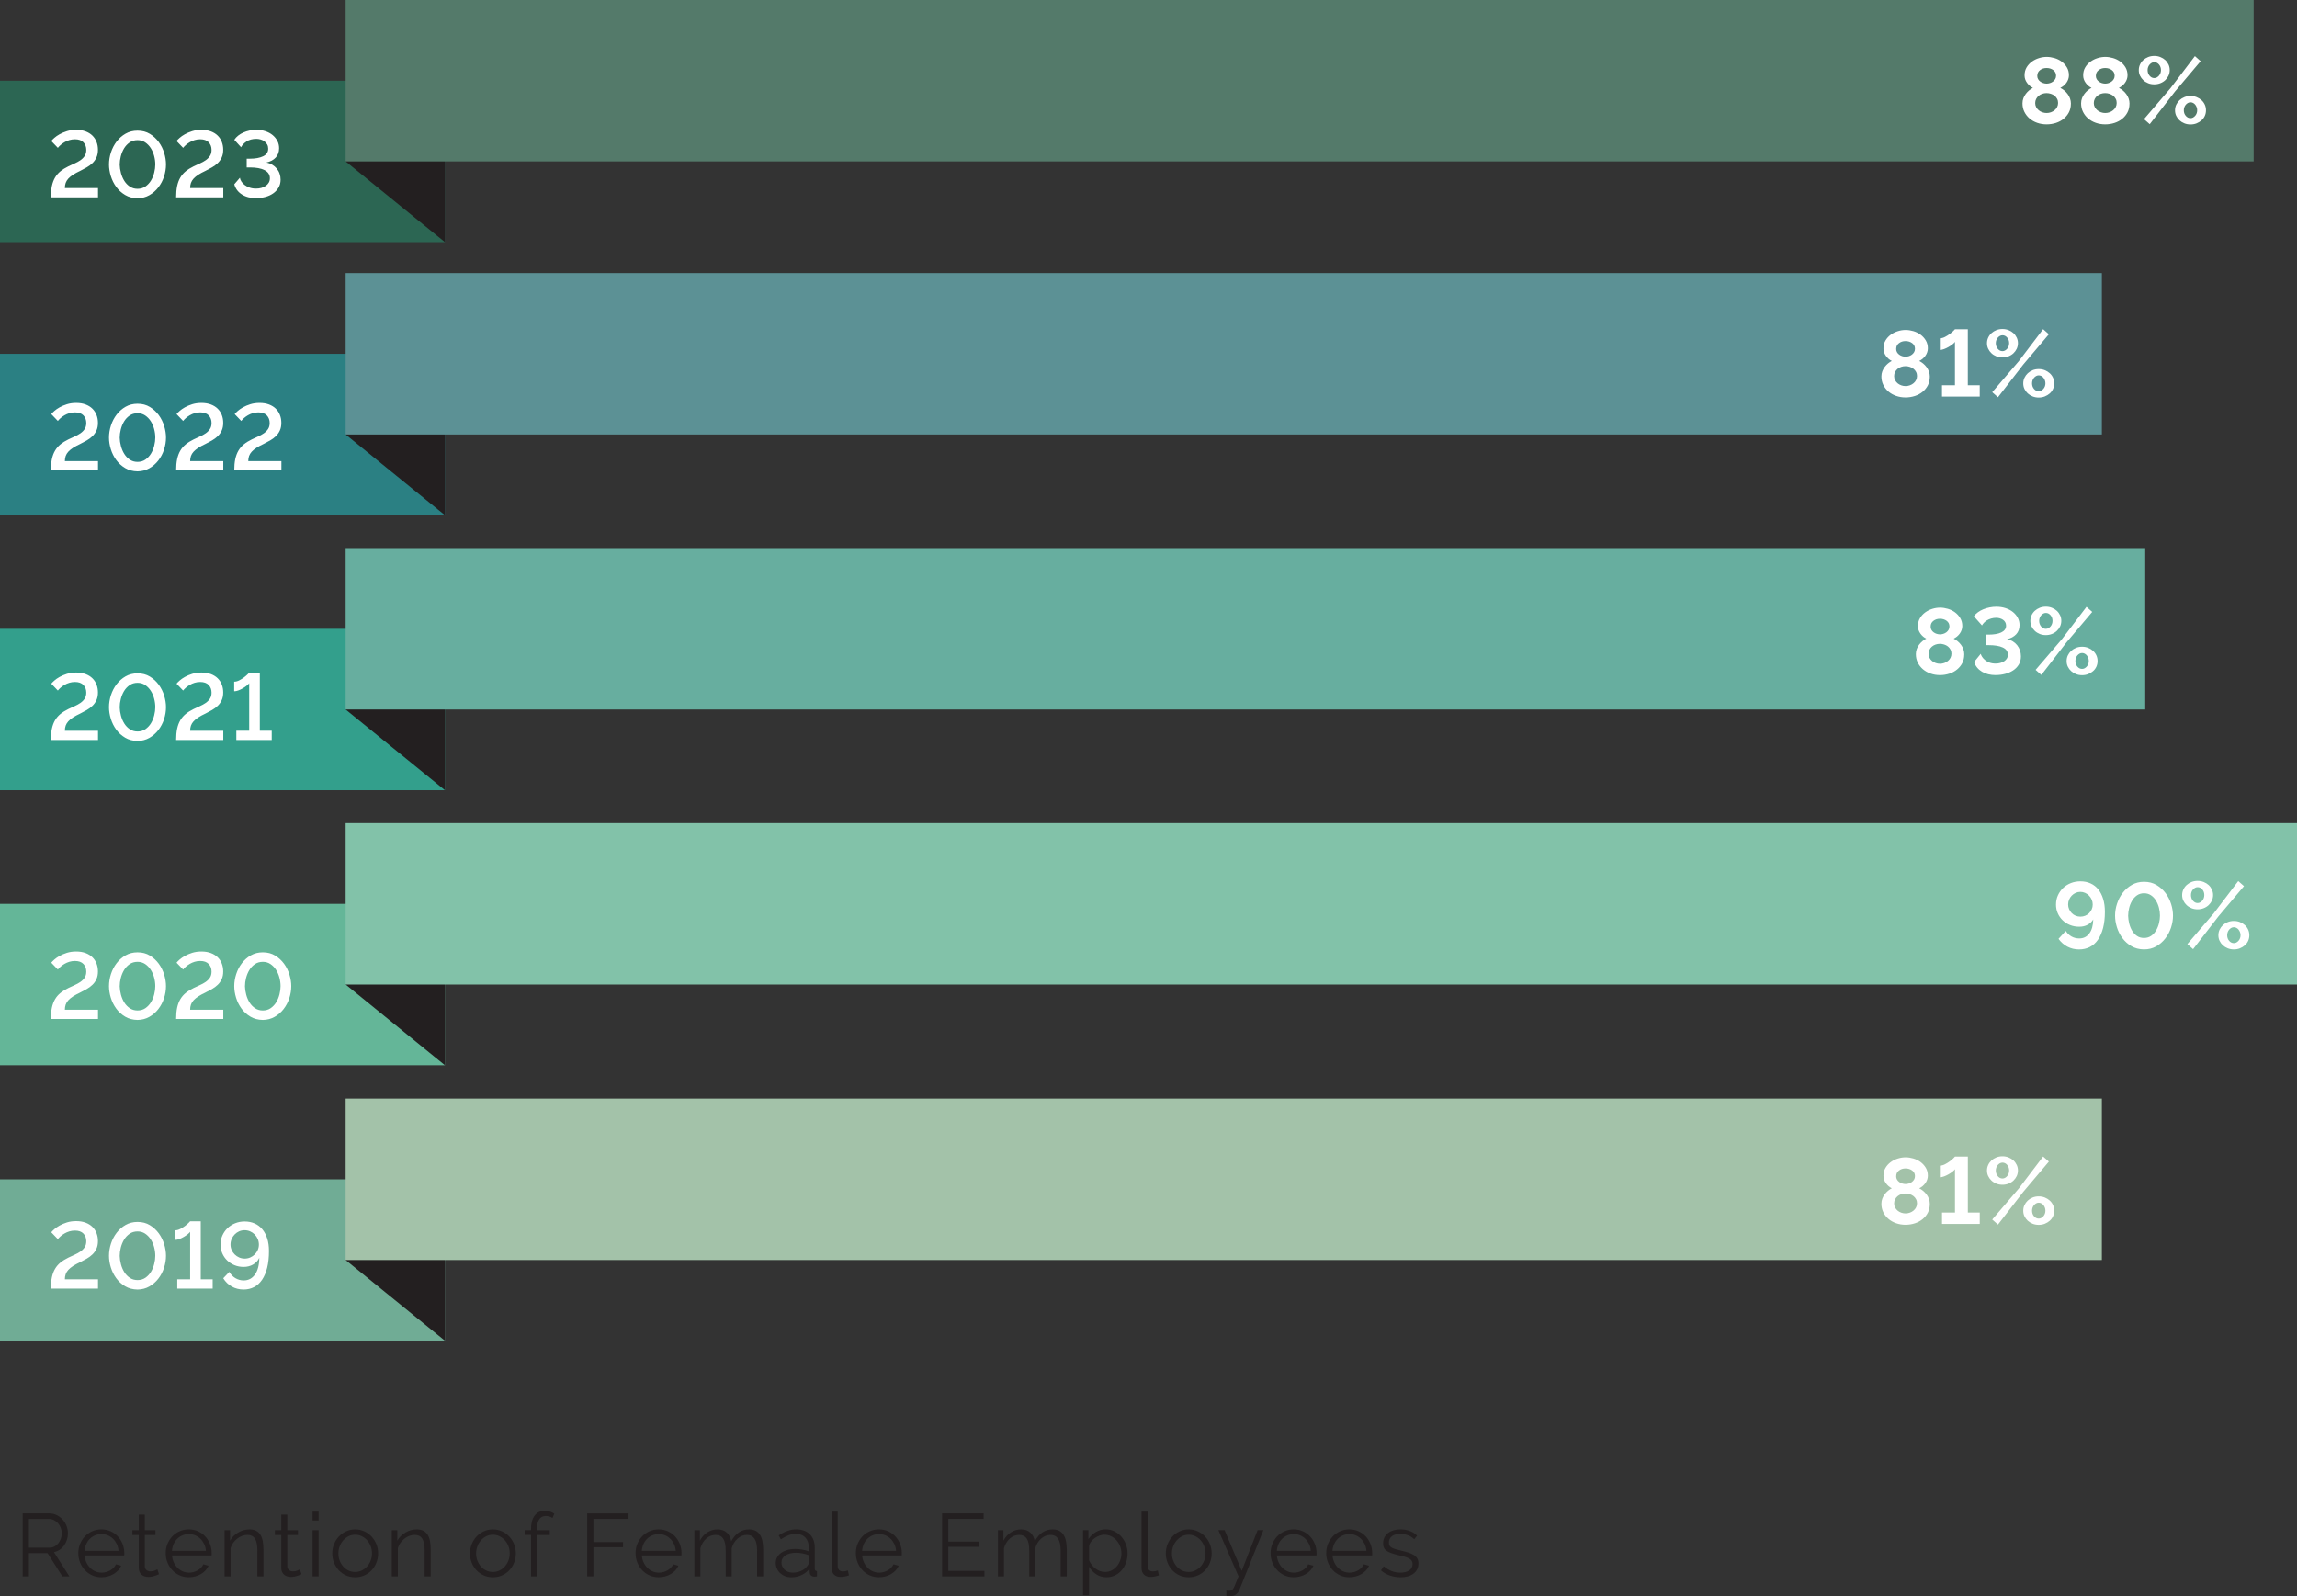 <?xml version="1.0" encoding="UTF-8"?>
<svg id="Layer_1" data-name="Layer 1" xmlns="http://www.w3.org/2000/svg" viewBox="0 0 1006.53 699.42">
  <rect x="0" y="0" width="1006.53" height="699.42" fill="#333333" stroke="none"/>
  <g>
    <path d="M9.94,690.75v-27.61h11.66c1.19,0,2.29.25,3.29.76,1,.51,1.86,1.17,2.59,1.98.73.82,1.29,1.74,1.69,2.78.4,1.04.6,2.09.6,3.15s-.15,1.98-.45,2.9c-.3.92-.71,1.75-1.24,2.49-.53.74-1.17,1.36-1.92,1.87-.75.5-1.59.85-2.53,1.03l6.77,10.65h-3.07l-6.49-10.19h-8.17v10.19h-2.72ZM12.67,678.15h9.02c.8,0,1.54-.17,2.2-.52.66-.35,1.22-.82,1.69-1.42.47-.6.83-1.27,1.09-2.02.26-.75.39-1.54.39-2.37s-.15-1.63-.45-2.39c-.3-.76-.7-1.43-1.21-2-.51-.57-1.1-1.02-1.79-1.36-.69-.34-1.41-.51-2.16-.51h-8.79v12.6Z" fill="#231f20" stroke-width="0"/>
    <path d="M44.47,691.13c-1.48,0-2.83-.28-4.06-.84-1.23-.56-2.3-1.32-3.21-2.29-.91-.97-1.61-2.09-2.12-3.36-.51-1.27-.76-2.63-.76-4.08s.25-2.77.76-4.02c.51-1.26,1.21-2.36,2.1-3.31.89-.95,1.96-1.7,3.21-2.25,1.24-.56,2.59-.84,4.04-.84s2.83.28,4.06.84c1.23.56,2.29,1.32,3.17,2.27.88.96,1.57,2.06,2.06,3.31.49,1.24.74,2.57.74,3.97v.62c0,.21-.01.35-.04.43h-17.34c.08,1.09.33,2.09.76,3.01.43.92.98,1.72,1.65,2.39.67.67,1.44,1.2,2.31,1.57.87.38,1.79.56,2.78.56.65,0,1.3-.09,1.94-.27.65-.18,1.24-.43,1.79-.74.54-.31,1.04-.69,1.48-1.15.44-.45.78-.95,1.01-1.5l2.29.62c-.31.75-.75,1.43-1.32,2.04-.57.61-1.23,1.14-1.98,1.59-.75.45-1.58.8-2.49,1.05-.91.25-1.85.37-2.84.37ZM51.94,679.55c-.08-1.09-.33-2.08-.76-2.97-.43-.89-.97-1.67-1.63-2.31-.66-.65-1.43-1.15-2.29-1.52-.87-.36-1.79-.54-2.78-.54s-1.92.18-2.8.54c-.88.36-1.65.87-2.31,1.52-.66.65-1.19,1.43-1.59,2.33-.4.91-.64,1.89-.72,2.96h14.89Z" fill="#231f20" stroke-width="0"/>
    <path d="M69.67,689.77c-.16.08-.38.18-.68.31-.3.13-.64.26-1.03.39-.39.13-.83.25-1.32.35-.49.1-1.01.16-1.56.16s-1.11-.08-1.63-.23c-.52-.16-.97-.39-1.36-.72-.39-.32-.7-.73-.93-1.22-.23-.49-.35-1.06-.35-1.71v-14.5h-2.8v-2.1h2.8v-6.84h2.64v6.84h4.67v2.1h-4.67v13.76c.05.75.32,1.3.8,1.65.48.35,1.03.53,1.65.53.75,0,1.41-.12,1.98-.37.57-.25.93-.42,1.09-.52l.7,2.14Z" fill="#231f20" stroke-width="0"/>
    <path d="M82.77,691.13c-1.48,0-2.83-.28-4.06-.84-1.23-.56-2.3-1.32-3.21-2.29-.91-.97-1.61-2.09-2.12-3.36-.51-1.27-.76-2.63-.76-4.08s.25-2.77.76-4.02c.51-1.26,1.21-2.36,2.1-3.31.89-.95,1.96-1.7,3.21-2.25,1.24-.56,2.59-.84,4.04-.84s2.83.28,4.06.84c1.23.56,2.29,1.32,3.17,2.27.88.96,1.57,2.06,2.06,3.31.49,1.24.74,2.57.74,3.97v.62c0,.21-.01.35-.04.43h-17.34c.08,1.09.33,2.09.76,3.01.43.92.98,1.72,1.65,2.39.67.67,1.44,1.2,2.31,1.57.87.38,1.79.56,2.78.56.65,0,1.3-.09,1.94-.27.65-.18,1.24-.43,1.79-.74.54-.31,1.04-.69,1.48-1.15.44-.45.78-.95,1.01-1.5l2.29.62c-.31.75-.75,1.43-1.32,2.04-.57.61-1.23,1.14-1.98,1.59-.75.45-1.58.8-2.49,1.05-.91.25-1.85.37-2.84.37ZM90.23,679.55c-.08-1.09-.33-2.08-.76-2.97-.43-.89-.97-1.67-1.63-2.31-.66-.65-1.43-1.15-2.29-1.52-.87-.36-1.79-.54-2.78-.54s-1.92.18-2.8.54c-.88.36-1.65.87-2.31,1.52-.66.65-1.19,1.43-1.59,2.33-.4.91-.64,1.89-.72,2.96h14.89Z" fill="#231f20" stroke-width="0"/>
    <path d="M115.43,690.75h-2.64v-11.31c0-2.41-.36-4.16-1.07-5.25s-1.81-1.63-3.29-1.63c-.78,0-1.56.14-2.33.43-.78.29-1.5.69-2.16,1.21-.66.52-1.25,1.13-1.77,1.85s-.89,1.48-1.13,2.31v12.4h-2.64v-20.26h2.41v4.59c.83-1.48,2.02-2.67,3.56-3.58,1.54-.91,3.22-1.36,5.04-1.36,1.11,0,2.06.21,2.84.62.78.42,1.4,1,1.87,1.75.47.75.8,1.67,1.01,2.76.21,1.09.31,2.29.31,3.62v11.86Z" fill="#231f20" stroke-width="0"/>
    <path d="M132.11,689.77c-.16.08-.38.18-.68.31-.3.13-.64.26-1.03.39-.39.13-.83.25-1.32.35-.49.1-1.01.16-1.56.16s-1.11-.08-1.63-.23c-.52-.16-.97-.39-1.36-.72-.39-.32-.7-.73-.93-1.22-.23-.49-.35-1.06-.35-1.71v-14.5h-2.8v-2.1h2.8v-6.84h2.64v6.84h4.67v2.1h-4.67v13.76c.05.75.32,1.3.8,1.65.48.35,1.03.53,1.65.53.75,0,1.41-.12,1.98-.37.57-.25.93-.42,1.09-.52l.7,2.14Z" fill="#231f20" stroke-width="0"/>
    <path d="M136.97,666.25v-3.89h2.64v3.89h-2.64ZM136.97,690.75v-20.26h2.64v20.26h-2.64Z" fill="#231f20" stroke-width="0"/>
    <path d="M155.63,691.13c-1.48,0-2.83-.28-4.04-.84-1.22-.56-2.27-1.32-3.17-2.27-.89-.96-1.59-2.07-2.08-3.34-.49-1.27-.74-2.61-.74-4s.25-2.77.76-4.04c.51-1.27,1.21-2.38,2.1-3.34.89-.96,1.95-1.72,3.17-2.29,1.22-.57,2.55-.86,4-.86s2.79.29,4.02.86c1.23.57,2.29,1.34,3.19,2.29.89.96,1.59,2.07,2.1,3.34.51,1.27.76,2.62.76,4.04s-.25,2.74-.74,4c-.49,1.27-1.19,2.38-2.08,3.34-.89.96-1.96,1.72-3.19,2.27-1.23.56-2.59.84-4.06.84ZM148.28,680.72c0,1.14.19,2.2.58,3.17.39.97.91,1.83,1.57,2.57.66.74,1.44,1.32,2.33,1.73.89.42,1.85.62,2.86.62s1.96-.21,2.86-.64c.89-.43,1.68-1.01,2.35-1.75.67-.74,1.21-1.6,1.59-2.59.39-.98.58-2.05.58-3.19s-.19-2.17-.58-3.17c-.39-1-.92-1.87-1.59-2.6-.67-.74-1.46-1.32-2.35-1.75-.89-.43-1.85-.64-2.86-.64s-1.96.21-2.84.64c-.88.43-1.66,1.02-2.33,1.77-.67.75-1.21,1.63-1.59,2.62-.39,1-.58,2.07-.58,3.21Z" fill="#231f20" stroke-width="0"/>
    <path d="M188.72,690.75h-2.64v-11.31c0-2.41-.36-4.16-1.07-5.25s-1.81-1.63-3.29-1.63c-.78,0-1.56.14-2.33.43-.78.29-1.5.69-2.16,1.21-.66.52-1.25,1.13-1.77,1.85s-.89,1.48-1.13,2.31v12.4h-2.64v-20.26h2.41v4.59c.83-1.48,2.02-2.67,3.56-3.58,1.54-.91,3.22-1.36,5.04-1.36,1.11,0,2.06.21,2.84.62.78.42,1.4,1,1.87,1.75.47.75.8,1.67,1.01,2.76.21,1.09.31,2.29.31,3.62v11.86Z" fill="#231f20" stroke-width="0"/>
    <path d="M215.97,691.13c-1.48,0-2.83-.28-4.04-.84-1.22-.56-2.27-1.32-3.17-2.27-.89-.96-1.59-2.07-2.08-3.34-.49-1.27-.74-2.61-.74-4s.25-2.77.76-4.04c.51-1.27,1.21-2.38,2.1-3.34.89-.96,1.95-1.72,3.17-2.29,1.22-.57,2.55-.86,4-.86s2.79.29,4.02.86c1.23.57,2.29,1.34,3.19,2.29.89.96,1.59,2.07,2.1,3.34.51,1.27.76,2.62.76,4.04s-.25,2.74-.74,4c-.49,1.27-1.19,2.38-2.08,3.34-.89.96-1.96,1.72-3.19,2.27-1.23.56-2.59.84-4.06.84ZM208.63,680.72c0,1.14.19,2.2.58,3.17.39.97.91,1.83,1.57,2.57.66.74,1.44,1.32,2.33,1.73.89.42,1.85.62,2.86.62s1.96-.21,2.86-.64c.89-.43,1.68-1.01,2.35-1.75.67-.74,1.21-1.6,1.59-2.59.39-.98.58-2.05.58-3.19s-.19-2.17-.58-3.17c-.39-1-.92-1.87-1.59-2.6-.67-.74-1.46-1.32-2.35-1.75-.89-.43-1.85-.64-2.86-.64s-1.96.21-2.84.64c-.88.43-1.66,1.02-2.33,1.77-.67.75-1.21,1.63-1.59,2.62-.39,1-.58,2.07-.58,3.21Z" fill="#231f20" stroke-width="0"/>
    <path d="M232.69,690.75v-18.16h-2.8v-2.1h2.8v-.54c0-2.49.53-4.44,1.59-5.85,1.06-1.41,2.51-2.12,4.35-2.12.8,0,1.58.12,2.33.35.75.23,1.4.54,1.94.93l-.82,1.91c-.36-.29-.81-.51-1.34-.66-.53-.16-1.07-.23-1.61-.23-1.24,0-2.19.48-2.84,1.44-.65.96-.97,2.35-.97,4.16v.62h5.6v2.1h-5.6v18.16h-2.64Z" fill="#231f20" stroke-width="0"/>
    <path d="M257.3,690.75v-27.61h18.12v2.41h-15.4v10.15h12.99v2.25h-12.99v12.79h-2.72Z" fill="#231f20" stroke-width="0"/>
    <path d="M288.64,691.13c-1.48,0-2.83-.28-4.06-.84-1.23-.56-2.3-1.32-3.21-2.29-.91-.97-1.61-2.09-2.12-3.36-.51-1.27-.76-2.63-.76-4.08s.25-2.77.76-4.02c.51-1.26,1.21-2.36,2.1-3.31.89-.95,1.96-1.7,3.21-2.25,1.24-.56,2.59-.84,4.04-.84s2.83.28,4.06.84c1.23.56,2.29,1.32,3.17,2.27.88.96,1.57,2.06,2.06,3.31.49,1.24.74,2.57.74,3.97v.62c0,.21-.01.35-.04.43h-17.34c.08,1.09.33,2.09.76,3.01.43.92.98,1.72,1.65,2.39.67.67,1.44,1.2,2.31,1.57.87.38,1.79.56,2.78.56.65,0,1.3-.09,1.94-.27.65-.18,1.24-.43,1.79-.74.54-.31,1.04-.69,1.48-1.15.44-.45.78-.95,1.01-1.5l2.29.62c-.31.75-.75,1.43-1.32,2.04-.57.61-1.23,1.14-1.98,1.59-.75.45-1.58.8-2.49,1.05-.91.25-1.85.37-2.84.37ZM296.11,679.55c-.08-1.09-.33-2.08-.76-2.97-.43-.89-.97-1.67-1.63-2.31-.66-.65-1.43-1.15-2.29-1.52-.87-.36-1.79-.54-2.78-.54s-1.92.18-2.8.54c-.88.36-1.65.87-2.31,1.52-.66.65-1.19,1.43-1.59,2.33-.4.91-.64,1.89-.72,2.96h14.89Z" fill="#231f20" stroke-width="0"/>
    <path d="M334.4,690.75h-2.64v-11.31c0-2.36-.38-4.1-1.13-5.21-.75-1.11-1.87-1.67-3.34-1.67-.78,0-1.51.14-2.2.43-.69.29-1.32.69-1.91,1.21-.58.52-1.1,1.13-1.54,1.85-.44.71-.78,1.5-1.01,2.35v12.36h-2.64v-11.31c0-2.41-.36-4.16-1.09-5.25-.73-1.09-1.84-1.63-3.34-1.63s-2.89.53-4.08,1.59c-1.19,1.06-2.05,2.46-2.57,4.2v12.4h-2.64v-20.26h2.41v4.59c.83-1.56,1.92-2.77,3.27-3.64,1.35-.87,2.84-1.3,4.47-1.3s3.08.48,4.1,1.44c1.02.96,1.65,2.22,1.89,3.77,1.89-3.47,4.5-5.21,7.82-5.21,1.14,0,2.11.21,2.9.62.79.42,1.43,1,1.91,1.77.48.76.83,1.69,1.05,2.76s.33,2.27.33,3.6v11.86Z" fill="#231f20" stroke-width="0"/>
    <path d="M346.65,691.13c-.96,0-1.85-.16-2.66-.49-.82-.32-1.53-.77-2.14-1.34-.61-.57-1.08-1.24-1.42-2-.34-.76-.51-1.59-.51-2.47s.21-1.7.62-2.45c.41-.75,1-1.4,1.75-1.94.75-.54,1.65-.96,2.68-1.26,1.04-.3,2.18-.45,3.42-.45,1.04,0,2.09.09,3.15.27,1.06.18,2.01.44,2.84.78v-1.83c0-1.79-.51-3.21-1.52-4.26-1.01-1.05-2.41-1.57-4.2-1.57-1.04,0-2.1.21-3.19.62-1.09.42-2.19,1.01-3.31,1.79l-.93-1.75c2.62-1.76,5.16-2.64,7.62-2.64s4.54.71,5.99,2.14c1.45,1.43,2.18,3.4,2.18,5.91v9.14c0,.73.32,1.09.97,1.09v2.33c-.44.08-.78.12-1.01.12-.67,0-1.2-.17-1.57-.5-.38-.34-.58-.8-.6-1.4l-.08-1.59c-.93,1.22-2.11,2.15-3.52,2.8-1.41.65-2.94.97-4.57.97ZM347.27,689.11c1.37,0,2.64-.26,3.79-.78,1.15-.52,2.03-1.21,2.62-2.06.23-.23.41-.49.52-.76.12-.27.17-.53.17-.76v-3.31c-.88-.34-1.8-.6-2.74-.78-.95-.18-1.91-.27-2.9-.27-1.87,0-3.38.39-4.55,1.17-1.17.78-1.75,1.8-1.75,3.07,0,.62.12,1.21.37,1.75.25.54.58,1.02,1.01,1.42.43.4.94.72,1.54.95.6.23,1.23.35,1.91.35Z" fill="#231f20" stroke-width="0"/>
    <path d="M364.42,662.36h2.64v23.8c0,.75.21,1.34.62,1.77.41.43,1,.64,1.75.64.29,0,.62-.04,1.01-.12.39-.08.75-.18,1.09-.31l.47,2.14c-.49.21-1.1.38-1.81.51-.71.13-1.33.19-1.85.19-1.22,0-2.18-.34-2.88-1.03s-1.05-1.65-1.05-2.9v-24.69Z" fill="#231f20" stroke-width="0"/>
    <path d="M385.18,691.13c-1.48,0-2.83-.28-4.06-.84-1.23-.56-2.3-1.32-3.21-2.29-.91-.97-1.61-2.09-2.12-3.36-.51-1.27-.76-2.63-.76-4.08s.25-2.77.76-4.02c.51-1.26,1.21-2.36,2.1-3.31.89-.95,1.96-1.7,3.21-2.25,1.24-.56,2.59-.84,4.04-.84s2.83.28,4.06.84c1.23.56,2.29,1.32,3.17,2.27.88.96,1.57,2.06,2.06,3.31.49,1.24.74,2.57.74,3.97v.62c0,.21-.01.35-.04.43h-17.34c.08,1.09.33,2.09.76,3.01.43.92.98,1.72,1.65,2.39.67.67,1.44,1.2,2.31,1.57.87.38,1.79.56,2.78.56.65,0,1.3-.09,1.94-.27.65-.18,1.24-.43,1.79-.74.54-.31,1.04-.69,1.48-1.15.44-.45.78-.95,1.01-1.5l2.29.62c-.31.75-.75,1.43-1.32,2.04-.57.61-1.23,1.14-1.98,1.59-.75.45-1.58.8-2.49,1.05-.91.25-1.85.37-2.84.37ZM392.65,679.55c-.08-1.09-.33-2.08-.76-2.97-.43-.89-.97-1.67-1.63-2.31-.66-.65-1.43-1.15-2.29-1.52-.87-.36-1.79-.54-2.78-.54s-1.92.18-2.8.54c-.88.36-1.65.87-2.31,1.52-.66.65-1.19,1.43-1.59,2.33-.4.91-.64,1.89-.72,2.96h14.89Z" fill="#231f20" stroke-width="0"/>
    <path d="M431.37,688.34v2.41h-18.55v-27.61h18.2v2.41h-15.48v9.95h13.49v2.29h-13.49v10.54h15.82Z" fill="#231f20" stroke-width="0"/>
    <path d="M467.42,690.75h-2.64v-11.31c0-2.36-.38-4.1-1.13-5.21-.75-1.11-1.87-1.67-3.34-1.67-.78,0-1.51.14-2.2.43-.69.29-1.32.69-1.91,1.21-.58.52-1.1,1.13-1.54,1.85-.44.71-.78,1.5-1.01,2.35v12.36h-2.64v-11.31c0-2.41-.36-4.16-1.09-5.25-.73-1.09-1.84-1.63-3.34-1.63s-2.89.53-4.08,1.59c-1.19,1.06-2.05,2.46-2.57,4.2v12.4h-2.64v-20.26h2.41v4.59c.83-1.56,1.92-2.77,3.27-3.64,1.35-.87,2.84-1.3,4.47-1.3s3.08.48,4.1,1.44c1.02.96,1.65,2.22,1.89,3.77,1.89-3.47,4.5-5.21,7.82-5.21,1.14,0,2.11.21,2.9.62.79.42,1.43,1,1.91,1.77.48.76.83,1.69,1.05,2.76s.33,2.27.33,3.6v11.86Z" fill="#231f20" stroke-width="0"/>
    <path d="M484.91,691.13c-1.71,0-3.22-.43-4.53-1.3-1.31-.87-2.37-1.96-3.17-3.29v12.48h-2.64v-28.54h2.37v3.93c.83-1.27,1.9-2.3,3.23-3.09,1.32-.79,2.76-1.19,4.32-1.19,1.4,0,2.68.29,3.85.88s2.18,1.36,3.03,2.33,1.52,2.09,2,3.36c.48,1.27.72,2.58.72,3.93,0,1.43-.22,2.77-.66,4.04-.44,1.27-1.07,2.38-1.89,3.34-.82.96-1.79,1.72-2.92,2.27-1.13.56-2.37.84-3.71.84ZM484.17,688.8c1.09,0,2.08-.23,2.97-.7.89-.47,1.66-1.08,2.29-1.85.64-.76,1.12-1.63,1.46-2.6.34-.97.51-1.98.51-3.01,0-1.09-.19-2.12-.58-3.11-.39-.98-.92-1.85-1.59-2.61-.67-.75-1.47-1.35-2.39-1.79-.92-.44-1.91-.66-2.97-.66-.67,0-1.38.14-2.12.41s-1.43.64-2.06,1.09c-.64.45-1.18.99-1.63,1.59-.45.61-.73,1.25-.84,1.92v6.22c.31.73.71,1.4,1.19,2.02.48.62,1.02,1.16,1.63,1.61.61.45,1.26.81,1.96,1.07.7.26,1.43.39,2.18.39Z" fill="#231f20" stroke-width="0"/>
    <path d="M500.23,662.36h2.64v23.8c0,.75.21,1.34.62,1.77.41.43,1,.64,1.75.64.29,0,.62-.04,1.01-.12.39-.08.75-.18,1.09-.31l.47,2.14c-.49.21-1.1.38-1.81.51-.71.13-1.33.19-1.85.19-1.22,0-2.18-.34-2.88-1.03s-1.05-1.65-1.05-2.9v-24.69Z" fill="#231f20" stroke-width="0"/>
    <path d="M520.88,691.13c-1.48,0-2.83-.28-4.04-.84-1.22-.56-2.27-1.32-3.17-2.27-.89-.96-1.59-2.07-2.08-3.34-.49-1.27-.74-2.61-.74-4s.25-2.77.76-4.04c.51-1.27,1.21-2.38,2.1-3.34.89-.96,1.95-1.72,3.17-2.29,1.22-.57,2.55-.86,4-.86s2.79.29,4.02.86c1.23.57,2.29,1.34,3.19,2.29.89.96,1.59,2.07,2.1,3.34.51,1.27.76,2.62.76,4.04s-.25,2.74-.74,4c-.49,1.27-1.19,2.38-2.08,3.34-.89.96-1.96,1.72-3.19,2.27-1.23.56-2.59.84-4.06.84ZM513.53,680.72c0,1.14.19,2.2.58,3.17.39.97.91,1.83,1.57,2.57.66.74,1.44,1.32,2.33,1.73.89.42,1.85.62,2.86.62s1.96-.21,2.86-.64c.89-.43,1.68-1.01,2.35-1.75.67-.74,1.21-1.6,1.59-2.59.39-.98.58-2.05.58-3.19s-.19-2.17-.58-3.17c-.39-1-.92-1.87-1.59-2.6-.67-.74-1.46-1.32-2.35-1.75-.89-.43-1.85-.64-2.86-.64s-1.96.21-2.84.64c-.88.43-1.66,1.02-2.33,1.77-.67.75-1.21,1.63-1.59,2.62-.39,1-.58,2.07-.58,3.21Z" fill="#231f20" stroke-width="0"/>
    <path d="M537.4,696.97c.21.03.41.04.6.06.19.01.38.02.56.02.47,0,.84-.07,1.11-.19.27-.13.54-.42.8-.86.26-.44.55-1.08.87-1.91.32-.83.78-1.94,1.38-3.34l-8.83-20.26h2.72l7.5,17.81,6.96-17.81h2.53l-10.5,26.13c-.29.75-.76,1.41-1.42,1.96-.66.56-1.56.84-2.7.84-.26,0-.51,0-.74-.02-.23-.01-.52-.05-.86-.1v-2.33Z" fill="#231f20" stroke-width="0"/>
    <path d="M566.91,691.13c-1.48,0-2.83-.28-4.06-.84-1.23-.56-2.3-1.32-3.21-2.29-.91-.97-1.61-2.09-2.12-3.36-.51-1.27-.76-2.63-.76-4.08s.25-2.77.76-4.02c.51-1.26,1.21-2.36,2.1-3.31.89-.95,1.96-1.7,3.21-2.25,1.24-.56,2.59-.84,4.04-.84s2.83.28,4.06.84c1.23.56,2.29,1.32,3.17,2.27.88.96,1.57,2.06,2.06,3.31.49,1.24.74,2.57.74,3.97v.62c0,.21-.01.35-.04.43h-17.34c.08,1.09.33,2.09.76,3.01.43.92.98,1.72,1.65,2.39.67.67,1.44,1.2,2.31,1.57.87.38,1.79.56,2.78.56.65,0,1.3-.09,1.94-.27.65-.18,1.24-.43,1.79-.74.54-.31,1.04-.69,1.48-1.15.44-.45.78-.95,1.01-1.5l2.29.62c-.31.75-.75,1.43-1.32,2.04-.57.61-1.23,1.14-1.98,1.59-.75.45-1.58.8-2.49,1.05-.91.25-1.85.37-2.84.37ZM574.38,679.55c-.08-1.09-.33-2.08-.76-2.97-.43-.89-.97-1.67-1.63-2.31-.66-.65-1.43-1.15-2.29-1.52-.87-.36-1.79-.54-2.78-.54s-1.92.18-2.8.54c-.88.36-1.65.87-2.31,1.52-.66.65-1.19,1.43-1.59,2.33-.4.91-.64,1.89-.72,2.96h14.89Z" fill="#231f20" stroke-width="0"/>
    <path d="M591.29,691.13c-1.48,0-2.83-.28-4.06-.84-1.23-.56-2.3-1.32-3.21-2.29-.91-.97-1.61-2.09-2.12-3.36-.51-1.27-.76-2.63-.76-4.08s.25-2.77.76-4.02c.51-1.26,1.21-2.36,2.1-3.31.89-.95,1.96-1.7,3.21-2.25,1.24-.56,2.59-.84,4.04-.84s2.83.28,4.06.84c1.23.56,2.29,1.32,3.17,2.27.88.96,1.57,2.06,2.06,3.31.49,1.24.74,2.57.74,3.97v.62c0,.21-.01.35-.04.43h-17.34c.08,1.09.33,2.09.76,3.01.43.92.98,1.72,1.65,2.39.67.67,1.44,1.2,2.31,1.57.87.38,1.79.56,2.78.56.65,0,1.3-.09,1.94-.27.65-.18,1.24-.43,1.79-.74.54-.31,1.04-.69,1.48-1.15.44-.45.78-.95,1.01-1.5l2.29.62c-.31.75-.75,1.43-1.32,2.04-.57.61-1.23,1.14-1.98,1.59-.75.45-1.58.8-2.49,1.05-.91.25-1.85.37-2.84.37ZM598.76,679.55c-.08-1.09-.33-2.08-.76-2.97-.43-.89-.97-1.67-1.63-2.31-.66-.65-1.43-1.15-2.29-1.52-.87-.36-1.79-.54-2.78-.54s-1.92.18-2.8.54c-.88.36-1.65.87-2.31,1.52-.66.65-1.19,1.43-1.59,2.33-.4.91-.64,1.89-.72,2.96h14.89Z" fill="#231f20" stroke-width="0"/>
    <path d="M613.65,691.13c-1.58,0-3.12-.26-4.63-.78-1.5-.52-2.8-1.27-3.89-2.25l1.21-1.79c1.14.93,2.3,1.63,3.48,2.1,1.18.47,2.44.7,3.79.7,1.63,0,2.94-.33,3.91-.99.97-.66,1.46-1.6,1.46-2.82,0-.57-.13-1.04-.39-1.42-.26-.38-.64-.71-1.15-.99-.51-.28-1.14-.54-1.91-.76-.76-.22-1.65-.45-2.66-.68-1.17-.28-2.18-.57-3.03-.86-.85-.28-1.56-.61-2.12-.97-.56-.36-.97-.81-1.24-1.34-.27-.53-.41-1.2-.41-2,0-1.01.2-1.91.6-2.68.4-.78.95-1.42,1.63-1.92.69-.51,1.49-.89,2.41-1.15.92-.26,1.9-.39,2.94-.39,1.56,0,2.97.25,4.24.76,1.27.5,2.29,1.17,3.07,2l-1.28,1.56c-.75-.78-1.67-1.36-2.74-1.75-1.08-.39-2.2-.58-3.36-.58-.7,0-1.35.07-1.94.21s-1.12.37-1.57.68c-.45.31-.81.71-1.07,1.19-.26.48-.39,1.04-.39,1.69,0,.54.09.99.27,1.32.18.34.48.63.89.88.41.25.94.47,1.57.66.63.19,1.41.4,2.31.6,1.3.31,2.44.62,3.42.93.98.31,1.81.67,2.47,1.09s1.16.92,1.5,1.52c.34.6.51,1.32.51,2.18,0,1.87-.71,3.34-2.14,4.43-1.43,1.09-3.34,1.63-5.75,1.63Z" fill="#231f20" stroke-width="0"/>
  </g>
  <rect y="516.76" width="194.96" height="70.72" fill="#70ac95" stroke-width="0"/>
  <polygon points="194.96 587.48 194.96 516.76 151.46 552.12 194.96 587.48" fill="#231f20" stroke-width="0"/>
  <rect x="151.46" y="481.38" width="769.56" height="70.74" fill="#a3c2a9" stroke-width="0"/>
  <path d="M845.62,527.66c0,1.37-.28,2.61-.84,3.7-.56,1.1-1.33,2.04-2.3,2.84-.97.8-2.11,1.41-3.39,1.83-1.29.42-2.66.64-4.11.64s-2.83-.23-4.11-.68c-1.29-.45-2.41-1.09-3.37-1.91-.96-.82-1.71-1.8-2.26-2.92-.55-1.12-.82-2.36-.82-3.7,0-.82.14-1.58.41-2.28.27-.7.63-1.34,1.07-1.91.44-.58.93-1.08,1.46-1.52.54-.44,1.08-.8,1.63-1.07-1.02-.49-1.88-1.23-2.59-2.22-.71-.99-1.07-2.07-1.07-3.25,0-1.32.29-2.48.88-3.48.59-1,1.36-1.84,2.3-2.53.95-.69,1.99-1.21,3.13-1.56,1.14-.36,2.27-.53,3.39-.53s2.23.17,3.39.51c1.17.34,2.21.86,3.15,1.54.93.69,1.7,1.53,2.3,2.53.6,1,.9,2.16.9,3.48,0,.58-.1,1.15-.29,1.71-.19.56-.46,1.08-.8,1.56-.34.48-.75.91-1.21,1.3-.47.38-.96.7-1.48.95.6.3,1.18.68,1.73,1.13.55.45,1.04.97,1.48,1.56.44.59.79,1.24,1.05,1.95.26.71.39,1.5.39,2.35ZM840.03,527.33c0-.69-.14-1.3-.43-1.85-.29-.55-.67-1.01-1.15-1.38-.48-.37-1.02-.65-1.63-.84-.6-.19-1.22-.29-1.85-.29s-1.29.1-1.89.31c-.6.21-1.13.5-1.58.88-.45.38-.82.84-1.09,1.38-.27.53-.41,1.13-.41,1.79s.14,1.25.43,1.79c.29.53.66.99,1.13,1.38.47.38,1,.68,1.6.88.6.21,1.22.31,1.85.31s1.29-.11,1.89-.33c.6-.22,1.14-.52,1.6-.91.47-.38.84-.84,1.11-1.38.27-.53.41-1.12.41-1.75ZM830.89,515.36c0,.58.12,1.08.37,1.5.25.43.57.78.97,1.07.4.29.84.51,1.32.66.48.15.97.23,1.46.23.47,0,.95-.08,1.44-.23.49-.15.94-.38,1.34-.68.4-.3.72-.66.97-1.09.25-.42.37-.93.37-1.5,0-1.01-.41-1.82-1.21-2.43-.81-.6-1.79-.91-2.94-.91s-2.08.31-2.88.93c-.8.62-1.19,1.43-1.19,2.45ZM867.52,531.32v4.98h-16.54v-4.98h5.68v-19.01c-.22.33-.58.69-1.09,1.09-.51.4-1.08.78-1.73,1.15-.64.37-1.3.68-1.97.93-.67.25-1.28.37-1.83.37v-5.1c.74,0,1.5-.2,2.26-.6.77-.4,1.47-.84,2.12-1.32.64-.48,1.17-.93,1.58-1.34.41-.41.63-.64.66-.7h5.64v24.52h5.23ZM877.47,519.14c-.96,0-1.85-.16-2.67-.49-.82-.33-1.54-.77-2.14-1.34-.6-.56-1.08-1.22-1.44-1.98-.36-.75-.53-1.57-.53-2.45s.18-1.66.53-2.43c.36-.77.84-1.43,1.44-1.98.6-.55,1.32-.99,2.14-1.32s1.71-.49,2.67-.49,1.82.16,2.65.49c.84.33,1.56.77,2.16,1.32.6.55,1.08,1.21,1.44,1.98.36.77.53,1.58.53,2.43s-.18,1.69-.53,2.45c-.36.75-.84,1.41-1.44,1.98-.6.56-1.32,1.01-2.16,1.34-.84.33-1.72.49-2.65.49ZM872.99,534.37l11.6-13.54,10.7-14.07,2.51,2.22-11.23,13.29-11.07,14.32-2.51-2.22ZM877.47,516.39c.41,0,.79-.1,1.13-.29.34-.19.65-.45.93-.76.27-.32.49-.69.64-1.11.15-.42.23-.87.23-1.34,0-.96-.29-1.78-.86-2.45-.58-.67-1.26-1.01-2.06-1.01-.41,0-.79.1-1.13.29-.34.19-.65.45-.93.76-.27.32-.49.68-.64,1.09-.15.41-.23.85-.23,1.32,0,.96.29,1.78.86,2.47.58.69,1.26,1.03,2.06,1.03ZM893.36,536.71c-.96,0-1.85-.16-2.67-.49-.82-.33-1.54-.77-2.14-1.32-.6-.55-1.08-1.2-1.44-1.95-.36-.75-.53-1.57-.53-2.45s.18-1.69.53-2.45c.36-.75.84-1.41,1.44-1.98.6-.56,1.32-1.01,2.14-1.34.82-.33,1.71-.49,2.67-.49s1.85.16,2.67.49c.82.33,1.54.78,2.16,1.34.62.56,1.1,1.22,1.44,1.98.34.75.51,1.57.51,2.45s-.17,1.69-.51,2.45c-.34.75-.82,1.41-1.44,1.95-.62.55-1.34.99-2.16,1.32-.82.33-1.71.49-2.67.49ZM893.36,533.96c.41,0,.79-.1,1.13-.29.34-.19.65-.45.93-.76.27-.32.49-.68.64-1.09.15-.41.23-.85.23-1.32,0-.49-.08-.95-.25-1.38-.16-.42-.38-.8-.64-1.11-.26-.32-.57-.56-.93-.74-.36-.18-.73-.27-1.11-.27-.41,0-.79.1-1.13.29-.34.19-.65.45-.93.76-.27.32-.49.69-.64,1.11-.15.43-.23.87-.23,1.34,0,.96.29,1.78.86,2.45.58.67,1.26,1.01,2.06,1.01Z" fill="#fff" stroke-width="0"/>
  <rect y="155.03" width="194.96" height="70.72" fill="#2b8083" stroke-width="0"/>
  <rect y="35.38" width="194.96" height="70.72" fill="#2c6653" stroke-width="0"/>
  <rect y="275.53" width="194.96" height="70.72" fill="#339f8c" stroke-width="0"/>
  <polygon points="194.96 346.25 194.96 275.54 151.46 310.89 194.96 346.25" fill="#231f20" stroke-width="0"/>
  <polygon points="194.96 225.74 194.96 155.03 151.46 190.38 194.96 225.74" fill="#231f20" stroke-width="0"/>
  <polygon points="194.96 106.09 194.96 35.37 151.46 70.73 194.96 106.09" fill="#231f20" stroke-width="0"/>
  <rect x="151.46" y="240.16" width="788.56" height="70.73" fill="#67ae9f" stroke-width="0"/>
  <rect x="151.46" y="119.65" width="769.56" height="70.73" fill="#5c9195" stroke-width="0"/>
  <rect x="151.46" width="836.07" height="70.73" fill="#547a6a" stroke-width="0"/>
  <path d="M860.72,286.81c0,1.37-.28,2.61-.84,3.7-.56,1.1-1.33,2.04-2.3,2.84-.97.8-2.11,1.41-3.39,1.83-1.29.42-2.66.64-4.11.64s-2.83-.23-4.11-.68c-1.29-.45-2.41-1.09-3.37-1.91-.96-.82-1.71-1.8-2.26-2.92-.55-1.12-.82-2.36-.82-3.7,0-.82.14-1.58.41-2.28.27-.7.63-1.34,1.07-1.91.44-.58.93-1.08,1.46-1.52.54-.44,1.08-.8,1.63-1.07-1.02-.49-1.88-1.23-2.59-2.22-.71-.99-1.07-2.07-1.07-3.25,0-1.32.29-2.48.88-3.48.59-1,1.36-1.84,2.3-2.53.95-.69,1.99-1.21,3.13-1.56,1.14-.36,2.27-.53,3.39-.53s2.23.17,3.39.51c1.17.34,2.21.86,3.15,1.54.93.69,1.7,1.53,2.3,2.53.6,1,.9,2.16.9,3.48,0,.58-.1,1.15-.29,1.71-.19.56-.46,1.08-.8,1.56-.34.48-.75.91-1.21,1.3-.47.38-.96.7-1.48.95.6.3,1.18.68,1.73,1.13.55.45,1.04.97,1.48,1.56.44.59.79,1.24,1.05,1.95.26.71.39,1.5.39,2.35ZM855.12,286.48c0-.69-.14-1.3-.43-1.85-.29-.55-.67-1.01-1.15-1.38-.48-.37-1.02-.65-1.63-.84-.6-.19-1.22-.29-1.85-.29s-1.29.1-1.89.31c-.6.21-1.13.5-1.58.88-.45.38-.82.84-1.09,1.38-.27.53-.41,1.13-.41,1.79s.14,1.25.43,1.79.66.99,1.13,1.38c.47.38,1,.68,1.6.88.6.21,1.22.31,1.85.31s1.29-.11,1.89-.33c.6-.22,1.14-.52,1.6-.91.47-.38.84-.84,1.11-1.38.27-.53.41-1.12.41-1.75ZM845.99,274.51c0,.58.12,1.08.37,1.5.25.43.57.78.97,1.07.4.29.84.51,1.32.66.48.15.97.23,1.46.23.47,0,.95-.08,1.44-.23.49-.15.94-.38,1.34-.68.4-.3.72-.66.97-1.09.25-.42.37-.93.37-1.5,0-1.01-.41-1.82-1.21-2.43-.81-.6-1.79-.91-2.94-.91s-2.08.31-2.88.93c-.8.62-1.19,1.43-1.19,2.45ZM874.58,295.82c-2.39,0-4.41-.49-6.07-1.48-1.66-.99-2.82-2.4-3.48-4.24l2.92-3.62c.08.38.27.82.58,1.3.3.48.72.95,1.25,1.4.53.45,1.19.83,1.97,1.13.78.3,1.69.45,2.74.45.71,0,1.39-.09,2.04-.27.64-.18,1.21-.43,1.71-.76s.88-.73,1.17-1.21c.29-.48.43-1.04.43-1.67,0-1.4-.74-2.44-2.22-3.13-1.48-.69-3.55-1.03-6.21-1.03h-1.36v-4.61h1.36c1.1,0,2.11-.08,3.04-.23.93-.15,1.74-.38,2.43-.7.69-.32,1.22-.72,1.6-1.21.38-.49.58-1.08.58-1.77,0-.6-.13-1.12-.39-1.56-.26-.44-.6-.8-1.01-1.07-.41-.27-.87-.48-1.38-.62-.51-.14-1.01-.21-1.5-.21-.82,0-1.58.1-2.26.31-.69.21-1.29.47-1.81.78-.52.32-.97.67-1.34,1.07-.37.4-.67.79-.88,1.17l-3.54-3.99c.47-.66,1.06-1.25,1.77-1.77.71-.52,1.51-.96,2.39-1.32.88-.36,1.8-.63,2.76-.82.96-.19,1.92-.29,2.88-.29,1.48,0,2.85.21,4.09.62,1.25.41,2.32.98,3.23,1.71.9.73,1.61,1.58,2.12,2.55.51.97.76,2.02.76,3.15,0,1.65-.49,3-1.48,4.05-.99,1.06-2.33,1.78-4.03,2.16.93.16,1.78.47,2.53.93.75.45,1.4,1.02,1.93,1.69.53.67.95,1.43,1.23,2.26.29.84.43,1.71.43,2.61,0,1.4-.32,2.61-.95,3.64-.63,1.03-1.46,1.88-2.49,2.55-1.03.67-2.2,1.18-3.52,1.52s-2.66.51-4.03.51ZM896.47,278.29c-.96,0-1.85-.16-2.67-.49s-1.54-.77-2.14-1.34c-.6-.56-1.08-1.22-1.44-1.97-.36-.75-.53-1.57-.53-2.45s.18-1.66.53-2.43c.36-.77.84-1.43,1.44-1.97.6-.55,1.32-.99,2.14-1.32s1.71-.49,2.67-.49,1.82.16,2.65.49c.84.33,1.56.77,2.16,1.32.6.55,1.08,1.21,1.44,1.97.36.77.53,1.58.53,2.43s-.18,1.69-.53,2.45c-.36.75-.84,1.41-1.44,1.97-.6.56-1.32,1.01-2.16,1.34-.84.33-1.72.49-2.65.49ZM891.99,293.52l11.6-13.54,10.7-14.07,2.51,2.22-11.23,13.29-11.07,14.32-2.51-2.22ZM896.47,275.54c.41,0,.79-.1,1.13-.29.34-.19.65-.45.93-.76.27-.32.49-.69.64-1.11.15-.42.23-.87.23-1.34,0-.96-.29-1.78-.86-2.45-.58-.67-1.26-1.01-2.06-1.01-.41,0-.79.1-1.13.29-.34.19-.65.45-.93.76-.27.32-.49.68-.64,1.09-.15.41-.23.85-.23,1.32,0,.96.29,1.78.86,2.47.58.69,1.26,1.03,2.06,1.03ZM912.36,295.86c-.96,0-1.85-.16-2.67-.49-.82-.33-1.54-.77-2.14-1.32-.6-.55-1.08-1.2-1.44-1.95-.36-.75-.53-1.57-.53-2.45s.18-1.69.53-2.45c.36-.75.84-1.41,1.44-1.98.6-.56,1.32-1.01,2.14-1.34.82-.33,1.71-.49,2.67-.49s1.85.16,2.67.49c.82.33,1.54.78,2.16,1.34.62.56,1.1,1.22,1.44,1.98.34.75.51,1.57.51,2.45s-.17,1.69-.51,2.45c-.34.75-.82,1.41-1.44,1.95-.62.55-1.34.99-2.16,1.32-.82.33-1.71.49-2.67.49ZM912.36,293.1c.41,0,.79-.1,1.13-.29.34-.19.65-.45.93-.76.27-.32.49-.68.64-1.09.15-.41.23-.85.23-1.32,0-.49-.08-.95-.25-1.38-.16-.42-.38-.8-.64-1.11-.26-.32-.57-.56-.93-.74-.36-.18-.73-.27-1.11-.27-.41,0-.79.1-1.13.29-.34.19-.65.45-.93.76-.27.32-.49.69-.64,1.11-.15.43-.23.87-.23,1.34,0,.96.29,1.78.86,2.45.58.67,1.26,1.01,2.06,1.01Z" fill="#fff" stroke-width="0"/>
  <path d="M845.62,165.13c0,1.37-.28,2.61-.84,3.7-.56,1.1-1.33,2.04-2.3,2.84-.97.8-2.11,1.41-3.39,1.83-1.29.42-2.66.64-4.11.64s-2.83-.23-4.11-.68c-1.29-.45-2.41-1.09-3.37-1.91-.96-.82-1.71-1.8-2.26-2.92-.55-1.12-.82-2.36-.82-3.7,0-.82.14-1.58.41-2.28.27-.7.63-1.34,1.07-1.91.44-.58.93-1.08,1.46-1.52.54-.44,1.08-.8,1.63-1.07-1.02-.49-1.88-1.23-2.59-2.22-.71-.99-1.07-2.07-1.07-3.25,0-1.32.29-2.48.88-3.48.59-1,1.36-1.84,2.3-2.53.95-.69,1.99-1.21,3.13-1.56,1.14-.36,2.27-.53,3.39-.53s2.23.17,3.39.51c1.17.34,2.21.86,3.15,1.54.93.69,1.7,1.53,2.3,2.53.6,1,.9,2.16.9,3.48,0,.58-.1,1.15-.29,1.71-.19.56-.46,1.08-.8,1.56-.34.48-.75.91-1.21,1.3-.47.38-.96.7-1.48.95.6.3,1.18.68,1.73,1.13.55.45,1.04.97,1.48,1.56.44.59.79,1.24,1.05,1.95.26.71.39,1.5.39,2.35ZM840.03,164.8c0-.69-.14-1.3-.43-1.85-.29-.55-.67-1.01-1.15-1.38-.48-.37-1.02-.65-1.63-.84-.6-.19-1.22-.29-1.85-.29s-1.29.1-1.89.31c-.6.21-1.13.5-1.58.88-.45.38-.82.84-1.09,1.38-.27.53-.41,1.13-.41,1.79s.14,1.25.43,1.79.66.99,1.13,1.38c.47.38,1,.68,1.6.88.6.21,1.22.31,1.85.31s1.29-.11,1.89-.33c.6-.22,1.14-.52,1.6-.91.47-.38.84-.84,1.11-1.38.27-.53.41-1.12.41-1.75ZM830.89,152.83c0,.58.12,1.08.37,1.5.25.43.57.78.97,1.07.4.29.84.51,1.32.66.48.15.97.23,1.46.23.47,0,.95-.08,1.44-.23.49-.15.94-.38,1.34-.68.4-.3.72-.66.97-1.09.25-.42.37-.93.37-1.5,0-1.01-.41-1.82-1.21-2.43-.81-.6-1.79-.91-2.94-.91s-2.08.31-2.88.93c-.8.62-1.19,1.43-1.19,2.45ZM867.51,168.8v4.98h-16.54v-4.98h5.68v-19.01c-.22.33-.58.69-1.09,1.09-.51.4-1.08.78-1.73,1.15-.64.37-1.3.68-1.97.93-.67.25-1.28.37-1.83.37v-5.1c.74,0,1.5-.2,2.26-.6.77-.4,1.47-.84,2.12-1.32.64-.48,1.17-.93,1.58-1.34.41-.41.63-.64.66-.7h5.64v24.52h5.23ZM877.47,156.62c-.96,0-1.85-.16-2.67-.49s-1.54-.77-2.14-1.34c-.6-.56-1.08-1.22-1.44-1.97-.36-.75-.53-1.57-.53-2.45s.18-1.66.53-2.43c.36-.77.84-1.43,1.44-1.97.6-.55,1.32-.99,2.14-1.32s1.71-.49,2.67-.49,1.82.16,2.65.49c.84.33,1.56.77,2.16,1.32.6.55,1.08,1.21,1.44,1.97.36.77.53,1.58.53,2.43s-.18,1.69-.53,2.45c-.36.75-.84,1.41-1.44,1.97-.6.56-1.32,1.01-2.16,1.34-.84.33-1.72.49-2.65.49ZM872.99,171.84l11.6-13.54,10.7-14.07,2.51,2.22-11.23,13.29-11.07,14.32-2.51-2.22ZM877.47,153.86c.41,0,.79-.1,1.13-.29.34-.19.65-.45.93-.76.27-.32.49-.69.64-1.11.15-.42.23-.87.23-1.34,0-.96-.29-1.78-.86-2.45-.58-.67-1.26-1.01-2.06-1.01-.41,0-.79.1-1.13.29-.34.19-.65.45-.93.76-.27.32-.49.68-.64,1.09-.15.41-.23.85-.23,1.32,0,.96.29,1.78.86,2.47.58.69,1.26,1.03,2.06,1.03ZM893.36,174.19c-.96,0-1.85-.16-2.67-.49-.82-.33-1.54-.77-2.14-1.32-.6-.55-1.08-1.2-1.44-1.95-.36-.75-.53-1.57-.53-2.45s.18-1.69.53-2.45c.36-.75.84-1.41,1.44-1.98.6-.56,1.32-1.01,2.14-1.34.82-.33,1.71-.49,2.67-.49s1.85.16,2.67.49c.82.33,1.54.78,2.16,1.34.62.56,1.1,1.22,1.44,1.98.34.75.51,1.57.51,2.45s-.17,1.69-.51,2.45c-.34.75-.82,1.41-1.44,1.95-.62.55-1.34.99-2.16,1.32-.82.33-1.71.49-2.67.49ZM893.36,171.43c.41,0,.79-.1,1.13-.29.34-.19.65-.45.93-.76.27-.32.49-.68.64-1.09.15-.41.23-.85.23-1.32,0-.49-.08-.95-.25-1.38-.16-.42-.38-.8-.64-1.11-.26-.32-.57-.56-.93-.74-.36-.18-.73-.27-1.11-.27-.41,0-.79.1-1.13.29-.34.19-.65.45-.93.76-.27.32-.49.69-.64,1.11-.15.43-.23.87-.23,1.34,0,.96.29,1.78.86,2.45.58.67,1.26,1.01,2.06,1.01Z" fill="#fff" stroke-width="0"/>
  <path d="M907.44,45.48c0,1.37-.28,2.61-.84,3.7-.56,1.1-1.33,2.04-2.3,2.84-.97.8-2.11,1.41-3.39,1.83-1.29.42-2.66.64-4.11.64s-2.83-.23-4.11-.68c-1.29-.45-2.41-1.09-3.37-1.91-.96-.82-1.71-1.8-2.26-2.92-.55-1.12-.82-2.36-.82-3.7,0-.82.14-1.58.41-2.28.27-.7.63-1.34,1.07-1.91.44-.58.93-1.08,1.46-1.52.54-.44,1.08-.8,1.63-1.07-1.02-.49-1.88-1.23-2.59-2.22-.71-.99-1.07-2.07-1.07-3.25,0-1.32.29-2.48.88-3.48.59-1,1.36-1.84,2.3-2.53.95-.69,1.99-1.21,3.13-1.56,1.14-.36,2.27-.53,3.39-.53s2.23.17,3.39.51c1.17.34,2.21.86,3.15,1.54.93.69,1.7,1.53,2.3,2.53.6,1,.9,2.16.9,3.48,0,.58-.1,1.15-.29,1.71-.19.56-.46,1.08-.8,1.56-.34.48-.75.91-1.21,1.3-.47.38-.96.7-1.48.95.6.3,1.18.68,1.73,1.13.55.45,1.04.97,1.48,1.56.44.59.79,1.24,1.05,1.95.26.71.39,1.5.39,2.35ZM901.84,45.15c0-.69-.14-1.3-.43-1.85-.29-.55-.67-1.01-1.15-1.38-.48-.37-1.02-.65-1.63-.84-.6-.19-1.22-.29-1.85-.29s-1.29.1-1.89.31c-.6.21-1.13.5-1.58.88-.45.38-.82.84-1.09,1.38-.27.53-.41,1.13-.41,1.79s.14,1.25.43,1.79.66.99,1.13,1.38c.47.38,1,.68,1.6.88.6.21,1.22.31,1.85.31s1.29-.11,1.89-.33c.6-.22,1.14-.52,1.6-.91.47-.38.84-.84,1.11-1.38.27-.53.41-1.12.41-1.75ZM892.71,33.18c0,.58.12,1.08.37,1.5.25.43.57.78.97,1.07.4.29.84.51,1.32.66.48.15.97.23,1.46.23.47,0,.95-.08,1.44-.23.49-.15.94-.38,1.34-.68.4-.3.72-.66.97-1.09.25-.42.37-.93.37-1.5,0-1.01-.41-1.82-1.21-2.43-.81-.6-1.79-.91-2.94-.91s-2.08.31-2.88.93c-.8.62-1.19,1.43-1.19,2.45ZM933.12,45.48c0,1.37-.28,2.61-.84,3.7-.56,1.1-1.33,2.04-2.3,2.84-.97.8-2.11,1.41-3.39,1.83-1.29.42-2.66.64-4.11.64s-2.83-.23-4.11-.68c-1.29-.45-2.41-1.09-3.37-1.91-.96-.82-1.71-1.8-2.26-2.92-.55-1.12-.82-2.36-.82-3.7,0-.82.14-1.58.41-2.28.27-.7.63-1.34,1.07-1.91.44-.58.93-1.08,1.46-1.52.54-.44,1.08-.8,1.63-1.07-1.02-.49-1.88-1.23-2.59-2.22-.71-.99-1.07-2.07-1.07-3.25,0-1.32.29-2.48.88-3.48.59-1,1.36-1.84,2.3-2.53.95-.69,1.99-1.21,3.13-1.56,1.14-.36,2.27-.53,3.39-.53s2.23.17,3.39.51c1.17.34,2.21.86,3.15,1.54.93.69,1.7,1.53,2.3,2.53.6,1,.9,2.16.9,3.48,0,.58-.1,1.15-.29,1.71-.19.56-.46,1.08-.8,1.56-.34.48-.75.91-1.21,1.3-.47.38-.96.7-1.48.95.6.3,1.18.68,1.73,1.13.55.45,1.04.97,1.48,1.56.44.59.79,1.24,1.05,1.95.26.71.39,1.5.39,2.35ZM927.52,45.15c0-.69-.14-1.3-.43-1.85-.29-.55-.67-1.01-1.15-1.38-.48-.37-1.02-.65-1.63-.84-.6-.19-1.22-.29-1.85-.29s-1.29.1-1.89.31c-.6.21-1.13.5-1.58.88-.45.38-.82.84-1.09,1.38-.27.53-.41,1.13-.41,1.79s.14,1.25.43,1.79.66.99,1.13,1.38c.47.38,1,.68,1.6.88.6.21,1.22.31,1.85.31s1.29-.11,1.89-.33c.6-.22,1.14-.52,1.6-.91.47-.38.84-.84,1.11-1.38.27-.53.41-1.12.41-1.75ZM918.38,33.18c0,.58.12,1.08.37,1.5.25.43.57.78.97,1.07.4.29.84.51,1.32.66.48.15.97.23,1.46.23.47,0,.95-.08,1.44-.23.49-.15.94-.38,1.34-.68.4-.3.72-.66.97-1.09.25-.42.37-.93.37-1.5,0-1.01-.41-1.82-1.21-2.43-.81-.6-1.79-.91-2.94-.91s-2.08.31-2.88.93c-.8.62-1.19,1.43-1.19,2.45ZM943.98,36.96c-.96,0-1.85-.16-2.67-.49s-1.54-.77-2.14-1.34c-.6-.56-1.08-1.22-1.44-1.97-.36-.75-.53-1.57-.53-2.45s.18-1.66.53-2.43c.36-.77.84-1.43,1.44-1.97.6-.55,1.32-.99,2.14-1.32s1.71-.49,2.67-.49,1.82.16,2.65.49c.84.33,1.56.77,2.16,1.32.6.55,1.08,1.21,1.44,1.97.36.77.53,1.58.53,2.43s-.18,1.69-.53,2.45c-.36.75-.84,1.41-1.44,1.97-.6.56-1.32,1.01-2.16,1.34-.84.33-1.72.49-2.65.49ZM939.49,52.19l11.6-13.54,10.7-14.07,2.51,2.22-11.23,13.29-11.07,14.32-2.51-2.22ZM943.98,34.21c.41,0,.79-.1,1.13-.29.34-.19.65-.45.93-.76.27-.32.49-.69.64-1.11.15-.42.23-.87.23-1.34,0-.96-.29-1.78-.86-2.45-.58-.67-1.26-1.01-2.06-1.01-.41,0-.79.1-1.13.29-.34.19-.65.45-.93.76-.27.32-.49.68-.64,1.09-.15.41-.23.85-.23,1.32,0,.96.29,1.78.86,2.47.58.69,1.26,1.03,2.06,1.03ZM959.86,54.53c-.96,0-1.85-.16-2.67-.49-.82-.33-1.54-.77-2.14-1.32-.6-.55-1.08-1.2-1.44-1.95-.36-.75-.53-1.57-.53-2.45s.18-1.69.53-2.45c.36-.75.84-1.41,1.44-1.98.6-.56,1.32-1.01,2.14-1.34.82-.33,1.71-.49,2.67-.49s1.85.16,2.67.49c.82.33,1.54.78,2.16,1.34.62.56,1.1,1.22,1.44,1.98.34.75.51,1.57.51,2.45s-.17,1.69-.51,2.45c-.34.75-.82,1.41-1.44,1.95-.62.55-1.34.99-2.16,1.32-.82.33-1.71.49-2.67.49ZM959.86,51.77c.41,0,.79-.1,1.13-.29.34-.19.65-.45.93-.76.27-.32.49-.68.64-1.09.15-.41.23-.85.23-1.32,0-.49-.08-.95-.25-1.38-.16-.42-.38-.8-.64-1.11-.26-.32-.57-.56-.93-.74-.36-.18-.73-.27-1.11-.27-.41,0-.79.1-1.13.29-.34.19-.65.45-.93.76-.27.32-.49.69-.64,1.11-.15.43-.23.87-.23,1.34,0,.96.29,1.78.86,2.45.58.67,1.26,1.01,2.06,1.01Z" fill="#fff" stroke-width="0"/>
  <rect y="396.04" width="194.96" height="70.73" fill="#64b698" stroke-width="0"/>
  <polygon points="194.96 466.77 194.96 396.04 151.46 431.39 194.96 466.77" fill="#231f20" stroke-width="0"/>
  <rect x="151.46" y="360.67" width="855.07" height="70.73" fill="#82c2a9" stroke-width="0"/>
  <path d="M900.93,396.34c0-1.43.27-2.76.82-3.99.55-1.23,1.3-2.31,2.26-3.23.96-.92,2.09-1.64,3.39-2.16,1.3-.52,2.71-.78,4.22-.78,1.65,0,3.13.3,4.46.91,1.33.6,2.45,1.47,3.37,2.61.92,1.14,1.63,2.54,2.14,4.2.51,1.66.76,3.55.76,5.66,0,2.66-.27,5.01-.8,7.06-.53,2.04-1.29,3.76-2.26,5.16-.97,1.4-2.16,2.46-3.56,3.17-1.4.71-2.96,1.07-4.69,1.07-1.84,0-3.53-.41-5.08-1.21-1.55-.81-2.86-1.95-3.93-3.44l3.17-3.46c.66,1.04,1.5,1.85,2.53,2.43s2.16.86,3.39.86c1.84,0,3.3-.73,4.4-2.18,1.1-1.45,1.67-3.51,1.73-6.17-.58.99-1.4,1.77-2.47,2.35-1.07.58-2.29.86-3.66.86-1.45,0-2.8-.25-4.03-.74s-2.31-1.18-3.23-2.06c-.92-.88-1.64-1.91-2.16-3.09-.52-1.18-.78-2.45-.78-3.83ZM911.59,390.79c-.74,0-1.43.15-2.08.45-.65.3-1.21.7-1.69,1.19-.48.49-.86,1.08-1.15,1.75-.29.67-.43,1.38-.43,2.12s.14,1.43.43,2.08c.29.64.67,1.21,1.15,1.71.48.49,1.05.88,1.71,1.15.66.27,1.36.41,2.1.41s1.44-.14,2.1-.41c.66-.27,1.23-.65,1.71-1.13.48-.48.86-1.04,1.15-1.69.29-.64.43-1.34.43-2.08s-.14-1.45-.43-2.12c-.29-.67-.68-1.26-1.17-1.77-.49-.51-1.07-.91-1.73-1.21-.66-.3-1.36-.45-2.1-.45ZM939.48,416.01c-2.09-.03-3.92-.5-5.49-1.42-1.58-.92-2.9-2.1-3.97-3.54-1.07-1.44-1.87-3.03-2.41-4.77-.54-1.74-.8-3.44-.8-5.08,0-1.76.29-3.52.88-5.29.59-1.77,1.43-3.36,2.53-4.77,1.1-1.41,2.43-2.56,3.99-3.44,1.56-.88,3.32-1.32,5.27-1.32,2.08,0,3.92.47,5.51,1.42,1.59.95,2.92,2.15,3.99,3.6,1.07,1.45,1.87,3.05,2.41,4.79.54,1.74.8,3.41.8,5,0,1.78-.3,3.55-.88,5.31-.59,1.76-1.43,3.34-2.53,4.75-1.1,1.41-2.43,2.56-3.99,3.44-1.56.88-3.33,1.32-5.31,1.32ZM932.53,401.2c.03,1.15.19,2.3.47,3.46.29,1.15.71,2.2,1.28,3.15.56.95,1.28,1.71,2.14,2.3.86.59,1.89.88,3.07.88s2.29-.32,3.17-.95c.88-.63,1.6-1.43,2.16-2.41.56-.97.98-2.03,1.25-3.17.27-1.14.41-2.23.41-3.27,0-1.15-.15-2.3-.45-3.46-.3-1.15-.74-2.2-1.32-3.15-.58-.95-1.3-1.71-2.18-2.3-.88-.59-1.89-.88-3.04-.88s-2.25.32-3.13.95c-.88.63-1.6,1.43-2.16,2.41-.56.97-.98,2.04-1.25,3.19-.27,1.15-.41,2.24-.41,3.25ZM962.98,398.44c-.96,0-1.85-.16-2.67-.49s-1.54-.77-2.14-1.34c-.6-.56-1.08-1.22-1.44-1.97-.36-.75-.53-1.57-.53-2.45s.18-1.66.53-2.43c.36-.77.84-1.43,1.44-1.97.6-.55,1.32-.99,2.14-1.32s1.71-.49,2.67-.49,1.82.16,2.65.49c.84.33,1.56.77,2.16,1.32.6.55,1.08,1.21,1.44,1.97.36.77.53,1.58.53,2.43s-.18,1.69-.53,2.45c-.36.75-.84,1.41-1.44,1.97-.6.56-1.32,1.01-2.16,1.34-.84.33-1.72.49-2.65.49ZM958.49,413.67l11.6-13.54,10.7-14.07,2.51,2.22-11.23,13.29-11.07,14.32-2.51-2.22ZM962.98,395.68c.41,0,.79-.1,1.13-.29.34-.19.65-.45.93-.76.27-.32.49-.69.64-1.11.15-.42.23-.87.23-1.34,0-.96-.29-1.78-.86-2.45-.58-.67-1.26-1.01-2.06-1.01-.41,0-.79.1-1.13.29-.34.19-.65.45-.93.76-.27.32-.49.68-.64,1.09-.15.41-.23.85-.23,1.32,0,.96.29,1.78.86,2.47.58.69,1.26,1.03,2.06,1.03ZM978.86,416.01c-.96,0-1.85-.16-2.67-.49-.82-.33-1.54-.77-2.14-1.32-.6-.55-1.08-1.2-1.44-1.95-.36-.75-.53-1.57-.53-2.45s.18-1.69.53-2.45c.36-.75.84-1.41,1.44-1.98.6-.56,1.32-1.01,2.14-1.34.82-.33,1.71-.49,2.67-.49s1.85.16,2.67.49c.82.33,1.54.78,2.16,1.34.62.56,1.1,1.22,1.44,1.98.34.75.51,1.57.51,2.45s-.17,1.69-.51,2.45c-.34.75-.82,1.41-1.44,1.95-.62.55-1.34.99-2.16,1.32-.82.33-1.71.49-2.67.49ZM978.86,413.25c.41,0,.79-.1,1.13-.29.34-.19.65-.45.93-.76.27-.32.49-.68.64-1.09.15-.41.23-.85.23-1.32,0-.49-.08-.95-.25-1.38-.16-.42-.38-.8-.64-1.11-.26-.32-.57-.56-.93-.74-.36-.18-.73-.27-1.11-.27-.41,0-.79.1-1.13.29-.34.19-.65.45-.93.76-.27.32-.49.69-.64,1.11-.15.43-.23.87-.23,1.34,0,.96.29,1.78.86,2.45.58.67,1.26,1.01,2.06,1.01Z" fill="#fff" stroke-width="0"/>
  <path d="M22.29,564.65c0-1.92.15-3.58.45-4.98.3-1.4.76-2.63,1.38-3.68.62-1.06,1.41-1.98,2.37-2.76.96-.78,2.11-1.5,3.46-2.16.91-.44,1.82-.86,2.76-1.28.93-.41,1.78-.88,2.53-1.4.75-.52,1.37-1.14,1.85-1.85.48-.71.72-1.6.72-2.67,0-1.34-.42-2.45-1.25-3.33-.84-.88-2.08-1.32-3.72-1.32-.88,0-1.69.12-2.45.35-.75.23-1.45.53-2.1.91-.64.37-1.21.78-1.71,1.21-.49.44-.91.86-1.23,1.28l-2.88-3c.27-.36.72-.81,1.34-1.36.62-.55,1.38-1.08,2.3-1.6.92-.52,1.99-.97,3.21-1.36,1.22-.38,2.57-.58,4.05-.58,1.56,0,2.94.23,4.14.68,1.19.45,2.19,1.07,2.98,1.85.8.78,1.4,1.7,1.81,2.76.41,1.06.62,2.2.62,3.44,0,1.32-.22,2.45-.66,3.39-.44.95-1.02,1.77-1.75,2.47-.73.7-1.56,1.32-2.49,1.85-.93.53-1.89,1.05-2.88,1.54-1.23.58-2.28,1.14-3.13,1.69-.85.55-1.54,1.12-2.08,1.71-.53.59-.92,1.22-1.15,1.89-.23.67-.35,1.42-.35,2.24h14.52v4.07h-20.66ZM60.27,565.06c-2.06-.03-3.87-.51-5.43-1.44-1.56-.93-2.87-2.11-3.91-3.54-1.04-1.43-1.83-3.01-2.37-4.75-.53-1.74-.8-3.44-.8-5.08,0-1.76.29-3.52.86-5.29s1.41-3.36,2.49-4.77c1.08-1.41,2.39-2.56,3.93-3.44,1.54-.88,3.28-1.32,5.23-1.32,2.06,0,3.86.47,5.41,1.42,1.55.95,2.85,2.15,3.91,3.6,1.06,1.45,1.84,3.05,2.37,4.79.52,1.74.78,3.41.78,5,0,1.78-.29,3.55-.86,5.31-.58,1.76-1.41,3.33-2.49,4.73-1.08,1.4-2.39,2.54-3.93,3.42-1.54.88-3.26,1.33-5.18,1.36ZM52.45,550.25c.03,1.23.21,2.49.56,3.76.34,1.28.84,2.42,1.48,3.44.64,1.02,1.45,1.85,2.41,2.49.96.64,2.08.97,3.37.97s2.5-.34,3.48-1.03c.97-.69,1.78-1.55,2.41-2.59.63-1.04,1.1-2.19,1.42-3.46.32-1.26.47-2.45.47-3.58,0-1.23-.17-2.49-.51-3.76-.34-1.28-.84-2.42-1.5-3.44-.66-1.01-1.47-1.84-2.43-2.49-.96-.64-2.07-.97-3.33-.97-1.34,0-2.51.34-3.5,1.03-.99.69-1.8,1.56-2.43,2.61-.63,1.06-1.1,2.21-1.42,3.46-.32,1.25-.47,2.43-.47,3.56ZM93.19,560.58v4.07h-15.51v-4.07h5.64v-20.82c-.22.33-.58.69-1.09,1.09-.51.4-1.08.78-1.71,1.15-.63.37-1.28.68-1.95.93-.67.25-1.28.37-1.83.37v-4.2c.74,0,1.49-.2,2.26-.6.77-.4,1.47-.84,2.1-1.32.63-.48,1.15-.93,1.56-1.34.41-.41.63-.64.66-.7h4.65v25.43h5.23ZM96.64,545.35c0-1.43.27-2.76.82-3.99.55-1.23,1.3-2.3,2.24-3.21.95-.91,2.06-1.62,3.35-2.14,1.29-.52,2.67-.78,4.16-.78,1.62,0,3.09.3,4.4.88,1.32.59,2.43,1.44,3.35,2.55.92,1.11,1.63,2.46,2.14,4.05.51,1.59.76,3.4.76,5.43,0,2.8-.26,5.25-.78,7.34-.52,2.1-1.27,3.86-2.24,5.29-.97,1.43-2.15,2.5-3.52,3.21-1.37.71-2.89,1.07-4.57,1.07-1.89,0-3.61-.43-5.16-1.3-1.55-.86-2.81-2.08-3.76-3.64l2.67-2.8c.63,1.15,1.51,2.06,2.63,2.74,1.12.67,2.35,1.01,3.66,1.01,2.06,0,3.7-.86,4.94-2.59,1.23-1.73,1.87-4.17,1.89-7.32-.58,1.23-1.47,2.21-2.69,2.92-1.22.71-2.61,1.07-4.18,1.07-1.43,0-2.76-.25-3.99-.76-1.23-.51-2.3-1.2-3.21-2.08-.91-.88-1.62-1.91-2.14-3.11-.52-1.19-.78-2.48-.78-3.85ZM107.18,539.06c-.85,0-1.65.16-2.39.49-.74.33-1.39.78-1.95,1.36-.56.58-1.01,1.24-1.34,2-.33.75-.49,1.56-.49,2.41s.16,1.65.49,2.39c.33.74.77,1.39,1.34,1.95.56.56,1.22,1.01,1.98,1.34.75.33,1.56.49,2.41.49s1.65-.16,2.41-.49c.75-.33,1.41-.77,1.97-1.32.56-.55,1.01-1.2,1.34-1.95.33-.75.49-1.54.49-2.37s-.16-1.66-.49-2.43c-.33-.77-.78-1.44-1.36-2.02-.58-.58-1.24-1.03-2-1.36-.75-.33-1.56-.49-2.41-.49Z" fill="#fff" stroke-width="0"/>
  <path d="M22.29,324.27c0-1.92.15-3.58.45-4.98.3-1.4.76-2.63,1.38-3.68.62-1.06,1.41-1.97,2.37-2.76.96-.78,2.11-1.5,3.46-2.16.91-.44,1.82-.86,2.76-1.28.93-.41,1.78-.88,2.53-1.4.75-.52,1.37-1.14,1.85-1.85.48-.71.72-1.6.72-2.67,0-1.34-.42-2.45-1.25-3.33-.84-.88-2.08-1.32-3.72-1.32-.88,0-1.69.12-2.45.35-.75.23-1.45.53-2.1.91-.64.37-1.21.78-1.71,1.21-.49.44-.91.86-1.23,1.28l-2.88-3c.27-.36.72-.81,1.34-1.36.62-.55,1.38-1.08,2.3-1.6.92-.52,1.99-.97,3.21-1.36,1.22-.38,2.57-.58,4.05-.58,1.56,0,2.94.23,4.14.68,1.19.45,2.19,1.07,2.98,1.85.8.78,1.4,1.7,1.81,2.76.41,1.06.62,2.2.62,3.44,0,1.32-.22,2.45-.66,3.39-.44.95-1.02,1.77-1.75,2.47-.73.7-1.56,1.32-2.49,1.85-.93.53-1.89,1.05-2.88,1.54-1.23.58-2.28,1.14-3.13,1.69-.85.55-1.54,1.12-2.08,1.71-.53.59-.92,1.22-1.15,1.89-.23.67-.35,1.42-.35,2.24h14.52v4.07h-20.66ZM60.27,324.68c-2.06-.03-3.87-.51-5.43-1.44-1.56-.93-2.87-2.11-3.91-3.54-1.04-1.43-1.83-3.01-2.37-4.75-.53-1.74-.8-3.44-.8-5.08,0-1.76.29-3.52.86-5.29.58-1.77,1.41-3.36,2.49-4.77,1.08-1.41,2.39-2.56,3.93-3.44,1.54-.88,3.28-1.32,5.23-1.32,2.06,0,3.86.47,5.41,1.42,1.55.95,2.85,2.15,3.91,3.6,1.06,1.45,1.84,3.05,2.37,4.79.52,1.74.78,3.41.78,5,0,1.78-.29,3.55-.86,5.31-.58,1.76-1.41,3.33-2.49,4.73-1.08,1.4-2.39,2.54-3.93,3.42-1.54.88-3.26,1.33-5.18,1.36ZM52.45,309.86c.03,1.23.21,2.49.56,3.76.34,1.28.84,2.42,1.48,3.44.64,1.02,1.45,1.85,2.41,2.49.96.64,2.08.97,3.37.97s2.5-.34,3.48-1.03c.97-.69,1.78-1.55,2.41-2.59.63-1.04,1.1-2.19,1.42-3.46.32-1.26.47-2.45.47-3.58,0-1.23-.17-2.49-.51-3.76-.34-1.28-.84-2.42-1.5-3.44-.66-1.01-1.47-1.84-2.43-2.49-.96-.64-2.07-.97-3.33-.97-1.34,0-2.51.34-3.5,1.03-.99.69-1.8,1.56-2.43,2.61-.63,1.06-1.1,2.21-1.42,3.46-.32,1.25-.47,2.43-.47,3.56ZM77.18,324.27c0-1.92.15-3.58.45-4.98.3-1.4.76-2.63,1.38-3.68.62-1.06,1.41-1.97,2.37-2.76.96-.78,2.11-1.5,3.46-2.16.91-.44,1.82-.86,2.76-1.28.93-.41,1.78-.88,2.53-1.4.75-.52,1.37-1.14,1.85-1.85.48-.71.72-1.6.72-2.67,0-1.34-.42-2.45-1.25-3.33-.84-.88-2.08-1.32-3.72-1.32-.88,0-1.69.12-2.45.35-.75.23-1.45.53-2.1.91-.64.37-1.21.78-1.71,1.21-.49.44-.91.86-1.23,1.28l-2.88-3c.27-.36.72-.81,1.34-1.36.62-.55,1.38-1.08,2.3-1.6.92-.52,1.99-.97,3.21-1.36,1.22-.38,2.57-.58,4.05-.58,1.56,0,2.94.23,4.14.68,1.19.45,2.19,1.07,2.98,1.85.8.78,1.4,1.7,1.81,2.76.41,1.06.62,2.2.62,3.44,0,1.32-.22,2.45-.66,3.39-.44.95-1.02,1.77-1.75,2.47-.73.7-1.56,1.32-2.49,1.85-.93.53-1.89,1.05-2.88,1.54-1.23.58-2.28,1.14-3.13,1.69-.85.55-1.54,1.12-2.08,1.71-.53.59-.92,1.22-1.15,1.89-.23.67-.35,1.42-.35,2.24h14.52v4.07h-20.66ZM119.07,320.19v4.07h-15.51v-4.07h5.64v-20.82c-.22.33-.58.69-1.09,1.09-.51.4-1.08.78-1.71,1.15-.63.37-1.28.68-1.95.93-.67.25-1.28.37-1.83.37v-4.2c.74,0,1.49-.2,2.26-.6.77-.4,1.47-.84,2.1-1.32.63-.48,1.15-.93,1.56-1.34.41-.41.63-.64.66-.7h4.65v25.43h5.23Z" fill="#fff" stroke-width="0"/>
  <path d="M22.29,446.51c0-1.92.15-3.58.45-4.98.3-1.4.76-2.63,1.38-3.68.62-1.06,1.41-1.98,2.37-2.76.96-.78,2.11-1.5,3.46-2.16.91-.44,1.82-.86,2.76-1.28.93-.41,1.78-.88,2.53-1.4.75-.52,1.37-1.14,1.85-1.85.48-.71.72-1.6.72-2.67,0-1.34-.42-2.45-1.25-3.33-.84-.88-2.08-1.32-3.72-1.32-.88,0-1.69.12-2.45.35-.75.23-1.45.53-2.1.91-.64.37-1.21.78-1.71,1.21-.49.44-.91.86-1.23,1.28l-2.88-3c.27-.36.72-.81,1.34-1.36.62-.55,1.38-1.08,2.3-1.6.92-.52,1.99-.97,3.21-1.36,1.22-.38,2.57-.58,4.05-.58,1.56,0,2.94.23,4.14.68,1.19.45,2.19,1.07,2.98,1.85.8.78,1.4,1.7,1.81,2.76.41,1.06.62,2.2.62,3.44,0,1.32-.22,2.45-.66,3.39-.44.95-1.02,1.77-1.75,2.47-.73.7-1.56,1.32-2.49,1.85-.93.53-1.89,1.05-2.88,1.54-1.23.58-2.28,1.14-3.13,1.69-.85.55-1.54,1.12-2.08,1.71-.53.59-.92,1.22-1.15,1.89-.23.67-.35,1.42-.35,2.24h14.52v4.07h-20.66ZM60.27,446.92c-2.06-.03-3.87-.51-5.43-1.44-1.56-.93-2.87-2.11-3.91-3.54-1.04-1.43-1.83-3.01-2.37-4.75-.53-1.74-.8-3.44-.8-5.08,0-1.76.29-3.52.86-5.29s1.41-3.36,2.49-4.77c1.08-1.41,2.39-2.56,3.93-3.44,1.54-.88,3.28-1.32,5.23-1.32,2.06,0,3.86.47,5.41,1.42,1.55.95,2.85,2.15,3.91,3.6,1.06,1.45,1.84,3.05,2.37,4.79.52,1.74.78,3.41.78,5,0,1.78-.29,3.55-.86,5.31-.58,1.76-1.41,3.33-2.49,4.73-1.08,1.4-2.39,2.54-3.93,3.42-1.54.88-3.26,1.33-5.18,1.36ZM52.45,432.11c.03,1.23.21,2.49.56,3.76.34,1.28.84,2.42,1.48,3.44.64,1.02,1.45,1.85,2.41,2.49.96.64,2.08.97,3.37.97s2.5-.34,3.48-1.03c.97-.69,1.78-1.55,2.41-2.59.63-1.04,1.1-2.19,1.42-3.46.32-1.26.47-2.45.47-3.58,0-1.23-.17-2.49-.51-3.76-.34-1.28-.84-2.42-1.5-3.44-.66-1.01-1.47-1.84-2.43-2.49-.96-.64-2.07-.97-3.33-.97-1.34,0-2.51.34-3.5,1.03-.99.69-1.8,1.56-2.43,2.61-.63,1.06-1.1,2.21-1.42,3.46-.32,1.25-.47,2.43-.47,3.56ZM77.18,446.51c0-1.92.15-3.58.45-4.98.3-1.4.76-2.63,1.38-3.68.62-1.06,1.41-1.98,2.37-2.76.96-.78,2.11-1.5,3.46-2.16.91-.44,1.82-.86,2.76-1.28.93-.41,1.78-.88,2.53-1.4.75-.52,1.37-1.14,1.85-1.85.48-.71.72-1.6.72-2.67,0-1.34-.42-2.45-1.25-3.33-.84-.88-2.08-1.32-3.72-1.32-.88,0-1.69.12-2.45.35-.75.23-1.45.53-2.1.91-.64.37-1.21.78-1.71,1.21-.49.44-.91.86-1.23,1.28l-2.88-3c.27-.36.72-.81,1.34-1.36.62-.55,1.38-1.08,2.3-1.6.92-.52,1.99-.97,3.21-1.36,1.22-.38,2.57-.58,4.05-.58,1.56,0,2.94.23,4.14.68,1.19.45,2.19,1.07,2.98,1.85.8.78,1.4,1.7,1.81,2.76.41,1.06.62,2.2.62,3.44,0,1.32-.22,2.45-.66,3.39-.44.95-1.02,1.77-1.75,2.47-.73.7-1.56,1.32-2.49,1.85-.93.53-1.89,1.05-2.88,1.54-1.23.58-2.28,1.14-3.13,1.69-.85.55-1.54,1.12-2.08,1.71-.53.59-.92,1.22-1.15,1.89-.23.67-.35,1.42-.35,2.24h14.52v4.07h-20.66ZM115.16,446.92c-2.06-.03-3.87-.51-5.43-1.44-1.56-.93-2.87-2.11-3.91-3.54-1.04-1.43-1.83-3.01-2.37-4.75-.53-1.74-.8-3.44-.8-5.08,0-1.76.29-3.52.86-5.29s1.41-3.36,2.49-4.77c1.08-1.41,2.39-2.56,3.93-3.44,1.54-.88,3.28-1.32,5.23-1.32,2.06,0,3.86.47,5.41,1.42,1.55.95,2.85,2.15,3.91,3.6,1.06,1.45,1.84,3.05,2.37,4.79.52,1.74.78,3.41.78,5,0,1.78-.29,3.55-.86,5.31-.58,1.76-1.41,3.33-2.49,4.73-1.08,1.4-2.39,2.54-3.93,3.42-1.54.88-3.26,1.33-5.18,1.36ZM107.34,432.11c.03,1.23.21,2.49.56,3.76.34,1.28.84,2.42,1.48,3.44.64,1.02,1.45,1.85,2.41,2.49.96.64,2.08.97,3.37.97s2.5-.34,3.48-1.03c.97-.69,1.78-1.55,2.41-2.59.63-1.04,1.1-2.19,1.42-3.46.32-1.26.47-2.45.47-3.58,0-1.23-.17-2.49-.51-3.76-.34-1.28-.84-2.42-1.5-3.44-.66-1.01-1.47-1.84-2.43-2.49-.96-.64-2.07-.97-3.33-.97-1.34,0-2.51.34-3.5,1.03-.99.69-1.8,1.56-2.43,2.61-.63,1.06-1.1,2.21-1.42,3.46-.32,1.25-.47,2.43-.47,3.56Z" fill="#fff" stroke-width="0"/>
  <path d="M22.29,206.13c0-1.92.15-3.58.45-4.98.3-1.4.76-2.63,1.38-3.68.62-1.06,1.41-1.97,2.37-2.76.96-.78,2.11-1.5,3.46-2.16.91-.44,1.82-.86,2.76-1.28.93-.41,1.78-.88,2.53-1.4.75-.52,1.37-1.14,1.85-1.85.48-.71.72-1.6.72-2.67,0-1.34-.42-2.45-1.25-3.33-.84-.88-2.08-1.32-3.72-1.32-.88,0-1.69.12-2.45.35-.75.23-1.45.53-2.1.91-.64.37-1.21.78-1.71,1.21-.49.44-.91.86-1.23,1.28l-2.88-3c.27-.36.72-.81,1.34-1.36.62-.55,1.38-1.08,2.3-1.6.92-.52,1.99-.97,3.21-1.36,1.22-.38,2.57-.58,4.05-.58,1.56,0,2.94.23,4.14.68,1.19.45,2.19,1.07,2.98,1.85.8.78,1.4,1.7,1.81,2.76.41,1.06.62,2.2.62,3.44,0,1.32-.22,2.45-.66,3.39-.44.95-1.02,1.77-1.75,2.47-.73.7-1.56,1.32-2.49,1.85-.93.53-1.89,1.05-2.88,1.54-1.23.58-2.28,1.14-3.13,1.69-.85.55-1.54,1.12-2.08,1.71-.53.59-.92,1.22-1.15,1.89-.23.67-.35,1.42-.35,2.24h14.52v4.07h-20.66ZM60.27,206.54c-2.06-.03-3.87-.51-5.43-1.44-1.56-.93-2.87-2.11-3.91-3.54-1.04-1.43-1.83-3.01-2.37-4.75-.53-1.74-.8-3.44-.8-5.08,0-1.76.29-3.52.86-5.29.58-1.77,1.41-3.36,2.49-4.77,1.08-1.41,2.39-2.56,3.93-3.44,1.54-.88,3.28-1.32,5.23-1.32,2.06,0,3.86.47,5.41,1.42,1.55.95,2.85,2.15,3.91,3.6,1.06,1.45,1.84,3.05,2.37,4.79.52,1.74.78,3.41.78,5,0,1.78-.29,3.55-.86,5.31-.58,1.76-1.41,3.33-2.49,4.73-1.08,1.4-2.39,2.54-3.93,3.42-1.54.88-3.26,1.33-5.18,1.36ZM52.45,191.73c.03,1.23.21,2.49.56,3.76.34,1.28.84,2.42,1.48,3.44.64,1.02,1.45,1.85,2.41,2.49.96.64,2.08.97,3.37.97s2.5-.34,3.48-1.03c.97-.69,1.78-1.55,2.41-2.59.63-1.04,1.1-2.19,1.42-3.46.32-1.26.47-2.45.47-3.58,0-1.23-.17-2.49-.51-3.76-.34-1.28-.84-2.42-1.5-3.44-.66-1.01-1.47-1.84-2.43-2.49-.96-.64-2.07-.97-3.33-.97-1.34,0-2.51.34-3.5,1.03-.99.69-1.8,1.56-2.43,2.61-.63,1.06-1.1,2.21-1.42,3.46-.32,1.25-.47,2.43-.47,3.56ZM77.18,206.13c0-1.92.15-3.58.45-4.98.3-1.4.76-2.63,1.38-3.68.62-1.06,1.41-1.97,2.37-2.76.96-.78,2.11-1.5,3.46-2.16.91-.44,1.82-.86,2.76-1.28.93-.41,1.78-.88,2.53-1.4.75-.52,1.37-1.14,1.85-1.85.48-.71.72-1.6.72-2.67,0-1.34-.42-2.45-1.25-3.33-.84-.88-2.08-1.32-3.72-1.32-.88,0-1.69.12-2.45.35-.75.23-1.45.53-2.1.91-.64.37-1.21.78-1.71,1.21-.49.44-.91.86-1.23,1.28l-2.88-3c.27-.36.72-.81,1.34-1.36.62-.55,1.38-1.08,2.3-1.6.92-.52,1.99-.97,3.21-1.36,1.22-.38,2.57-.58,4.05-.58,1.56,0,2.94.23,4.14.68,1.19.45,2.19,1.07,2.98,1.85.8.78,1.4,1.7,1.81,2.76.41,1.06.62,2.2.62,3.44,0,1.32-.22,2.45-.66,3.39-.44.95-1.02,1.77-1.75,2.47-.73.7-1.56,1.32-2.49,1.85-.93.53-1.89,1.05-2.88,1.54-1.23.58-2.28,1.14-3.13,1.69-.85.55-1.54,1.12-2.08,1.71-.53.59-.92,1.22-1.15,1.89-.23.67-.35,1.42-.35,2.24h14.52v4.07h-20.66ZM102.65,206.13c0-1.92.15-3.58.45-4.98.3-1.4.76-2.63,1.38-3.68.62-1.06,1.41-1.97,2.37-2.76.96-.78,2.11-1.5,3.46-2.16.91-.44,1.82-.86,2.76-1.28.93-.41,1.78-.88,2.53-1.4.75-.52,1.37-1.14,1.85-1.85.48-.71.72-1.6.72-2.67,0-1.34-.42-2.45-1.25-3.33-.84-.88-2.08-1.32-3.72-1.32-.88,0-1.69.12-2.45.35-.75.23-1.45.53-2.1.91-.64.37-1.21.78-1.71,1.21-.49.44-.91.86-1.23,1.28l-2.88-3c.27-.36.72-.81,1.34-1.36.62-.55,1.38-1.08,2.3-1.6.92-.52,1.99-.97,3.21-1.36,1.22-.38,2.57-.58,4.05-.58,1.56,0,2.94.23,4.14.68,1.19.45,2.19,1.07,2.98,1.85.8.78,1.4,1.7,1.81,2.76.41,1.06.62,2.2.62,3.44,0,1.32-.22,2.45-.66,3.39-.44.95-1.02,1.77-1.75,2.47-.73.7-1.56,1.32-2.49,1.85-.93.53-1.89,1.05-2.88,1.54-1.23.58-2.28,1.14-3.13,1.69-.85.55-1.54,1.12-2.08,1.71-.53.59-.92,1.22-1.15,1.89-.23.67-.35,1.42-.35,2.24h14.52v4.07h-20.66Z" fill="#fff" stroke-width="0"/>
  <path d="M22.29,86.47c0-1.92.15-3.58.45-4.98.3-1.4.76-2.63,1.38-3.68.62-1.06,1.41-1.97,2.37-2.76.96-.78,2.11-1.5,3.46-2.16.91-.44,1.82-.86,2.76-1.28.93-.41,1.78-.88,2.53-1.4.75-.52,1.37-1.14,1.85-1.85.48-.71.72-1.6.72-2.67,0-1.34-.42-2.45-1.25-3.33-.84-.88-2.08-1.32-3.72-1.32-.88,0-1.69.12-2.45.35-.75.23-1.45.53-2.1.91-.64.37-1.21.78-1.71,1.21-.49.44-.91.86-1.23,1.28l-2.88-3c.27-.36.72-.81,1.34-1.36.62-.55,1.38-1.08,2.3-1.6.92-.52,1.99-.97,3.21-1.36,1.22-.38,2.57-.58,4.05-.58,1.56,0,2.94.23,4.14.68,1.19.45,2.19,1.07,2.98,1.85.8.78,1.4,1.7,1.81,2.76.41,1.06.62,2.2.62,3.44,0,1.32-.22,2.45-.66,3.39-.44.95-1.02,1.77-1.75,2.47-.73.7-1.56,1.32-2.49,1.85-.93.53-1.89,1.05-2.88,1.54-1.23.58-2.28,1.14-3.13,1.69-.85.55-1.54,1.12-2.08,1.71-.53.59-.92,1.22-1.15,1.89-.23.67-.35,1.42-.35,2.24h14.52v4.07h-20.66ZM60.27,86.88c-2.06-.03-3.87-.51-5.43-1.44-1.56-.93-2.87-2.11-3.91-3.54-1.04-1.43-1.83-3.01-2.37-4.75-.53-1.74-.8-3.44-.8-5.08,0-1.76.29-3.52.86-5.29.58-1.77,1.41-3.36,2.49-4.77,1.08-1.41,2.39-2.56,3.93-3.44,1.54-.88,3.28-1.32,5.23-1.32,2.06,0,3.86.47,5.41,1.42,1.55.95,2.85,2.15,3.91,3.6,1.06,1.45,1.84,3.05,2.37,4.79.52,1.74.78,3.41.78,5,0,1.78-.29,3.55-.86,5.31-.58,1.76-1.41,3.33-2.49,4.73-1.08,1.4-2.39,2.54-3.93,3.42-1.54.88-3.26,1.33-5.18,1.36ZM52.45,72.07c.03,1.23.21,2.49.56,3.76.34,1.28.84,2.42,1.48,3.44.64,1.02,1.45,1.85,2.41,2.49.96.64,2.08.97,3.37.97s2.5-.34,3.48-1.03c.97-.69,1.78-1.55,2.41-2.59.63-1.04,1.1-2.19,1.42-3.46.32-1.26.47-2.45.47-3.58,0-1.23-.17-2.49-.51-3.76-.34-1.28-.84-2.42-1.5-3.44-.66-1.01-1.47-1.84-2.43-2.49-.96-.64-2.07-.97-3.33-.97-1.34,0-2.51.34-3.5,1.03-.99.69-1.8,1.56-2.43,2.61-.63,1.06-1.1,2.21-1.42,3.46-.32,1.25-.47,2.43-.47,3.56ZM77.18,86.47c0-1.92.15-3.58.45-4.98.3-1.4.76-2.63,1.38-3.68.62-1.06,1.41-1.97,2.37-2.76.96-.78,2.11-1.5,3.46-2.16.91-.44,1.82-.86,2.76-1.28.93-.41,1.78-.88,2.53-1.4.75-.52,1.37-1.14,1.85-1.85.48-.71.72-1.6.72-2.67,0-1.34-.42-2.45-1.25-3.33-.84-.88-2.08-1.32-3.72-1.32-.88,0-1.69.12-2.45.35-.75.23-1.45.53-2.1.91-.64.37-1.21.78-1.71,1.21-.49.44-.91.86-1.23,1.28l-2.88-3c.27-.36.72-.81,1.34-1.36.62-.55,1.38-1.08,2.3-1.6.92-.52,1.99-.97,3.21-1.36,1.22-.38,2.57-.58,4.05-.58,1.56,0,2.94.23,4.14.68,1.19.45,2.19,1.07,2.98,1.85.8.78,1.4,1.7,1.81,2.76.41,1.06.62,2.2.62,3.44,0,1.32-.22,2.45-.66,3.39-.44.95-1.02,1.77-1.75,2.47-.73.7-1.56,1.32-2.49,1.85-.93.53-1.89,1.05-2.88,1.54-1.23.58-2.28,1.14-3.13,1.69-.85.55-1.54,1.12-2.08,1.71-.53.59-.92,1.22-1.15,1.89-.23.67-.35,1.42-.35,2.24h14.52v4.07h-20.66ZM112.24,86.84c-2.47,0-4.55-.54-6.25-1.63-1.7-1.08-2.81-2.57-3.33-4.46l2.47-2.88c.05.49.25,1.02.6,1.58.34.56.81,1.08,1.4,1.54.59.47,1.31.86,2.16,1.17.85.32,1.81.47,2.88.47.85,0,1.65-.1,2.39-.31.74-.21,1.38-.51,1.93-.91.55-.4.98-.87,1.3-1.42.32-.55.47-1.18.47-1.89,0-1.56-.78-2.74-2.32-3.54-1.55-.8-3.7-1.19-6.44-1.19h-1.4v-3.83h1.4c2.39,0,4.32-.36,5.8-1.07,1.48-.71,2.22-1.82,2.22-3.33,0-.69-.15-1.3-.45-1.83-.3-.53-.7-.99-1.19-1.36s-1.05-.64-1.67-.82c-.62-.18-1.24-.27-1.87-.27-1.73,0-3.16.38-4.3,1.13-1.14.75-1.94,1.6-2.41,2.53l-2.96-3.25c.44-.69,1.01-1.3,1.71-1.85.7-.55,1.47-1.01,2.32-1.38.85-.37,1.76-.66,2.72-.86.96-.21,1.92-.31,2.88-.31,1.43,0,2.76.21,3.99.62,1.23.41,2.29.98,3.17,1.71.88.73,1.57,1.58,2.08,2.55.51.97.76,2.04.76,3.19,0,1.65-.49,3-1.46,4.07-.97,1.07-2.35,1.81-4.14,2.22.96.16,1.82.48,2.59.95.77.47,1.43,1.03,1.98,1.69.55.66.97,1.41,1.25,2.24.29.84.43,1.71.43,2.61,0,1.32-.3,2.48-.91,3.5-.6,1.02-1.4,1.87-2.39,2.55-.99.69-2.13,1.2-3.42,1.54-1.29.34-2.62.51-3.99.51Z" fill="#fff" stroke-width="0"/>
</svg>